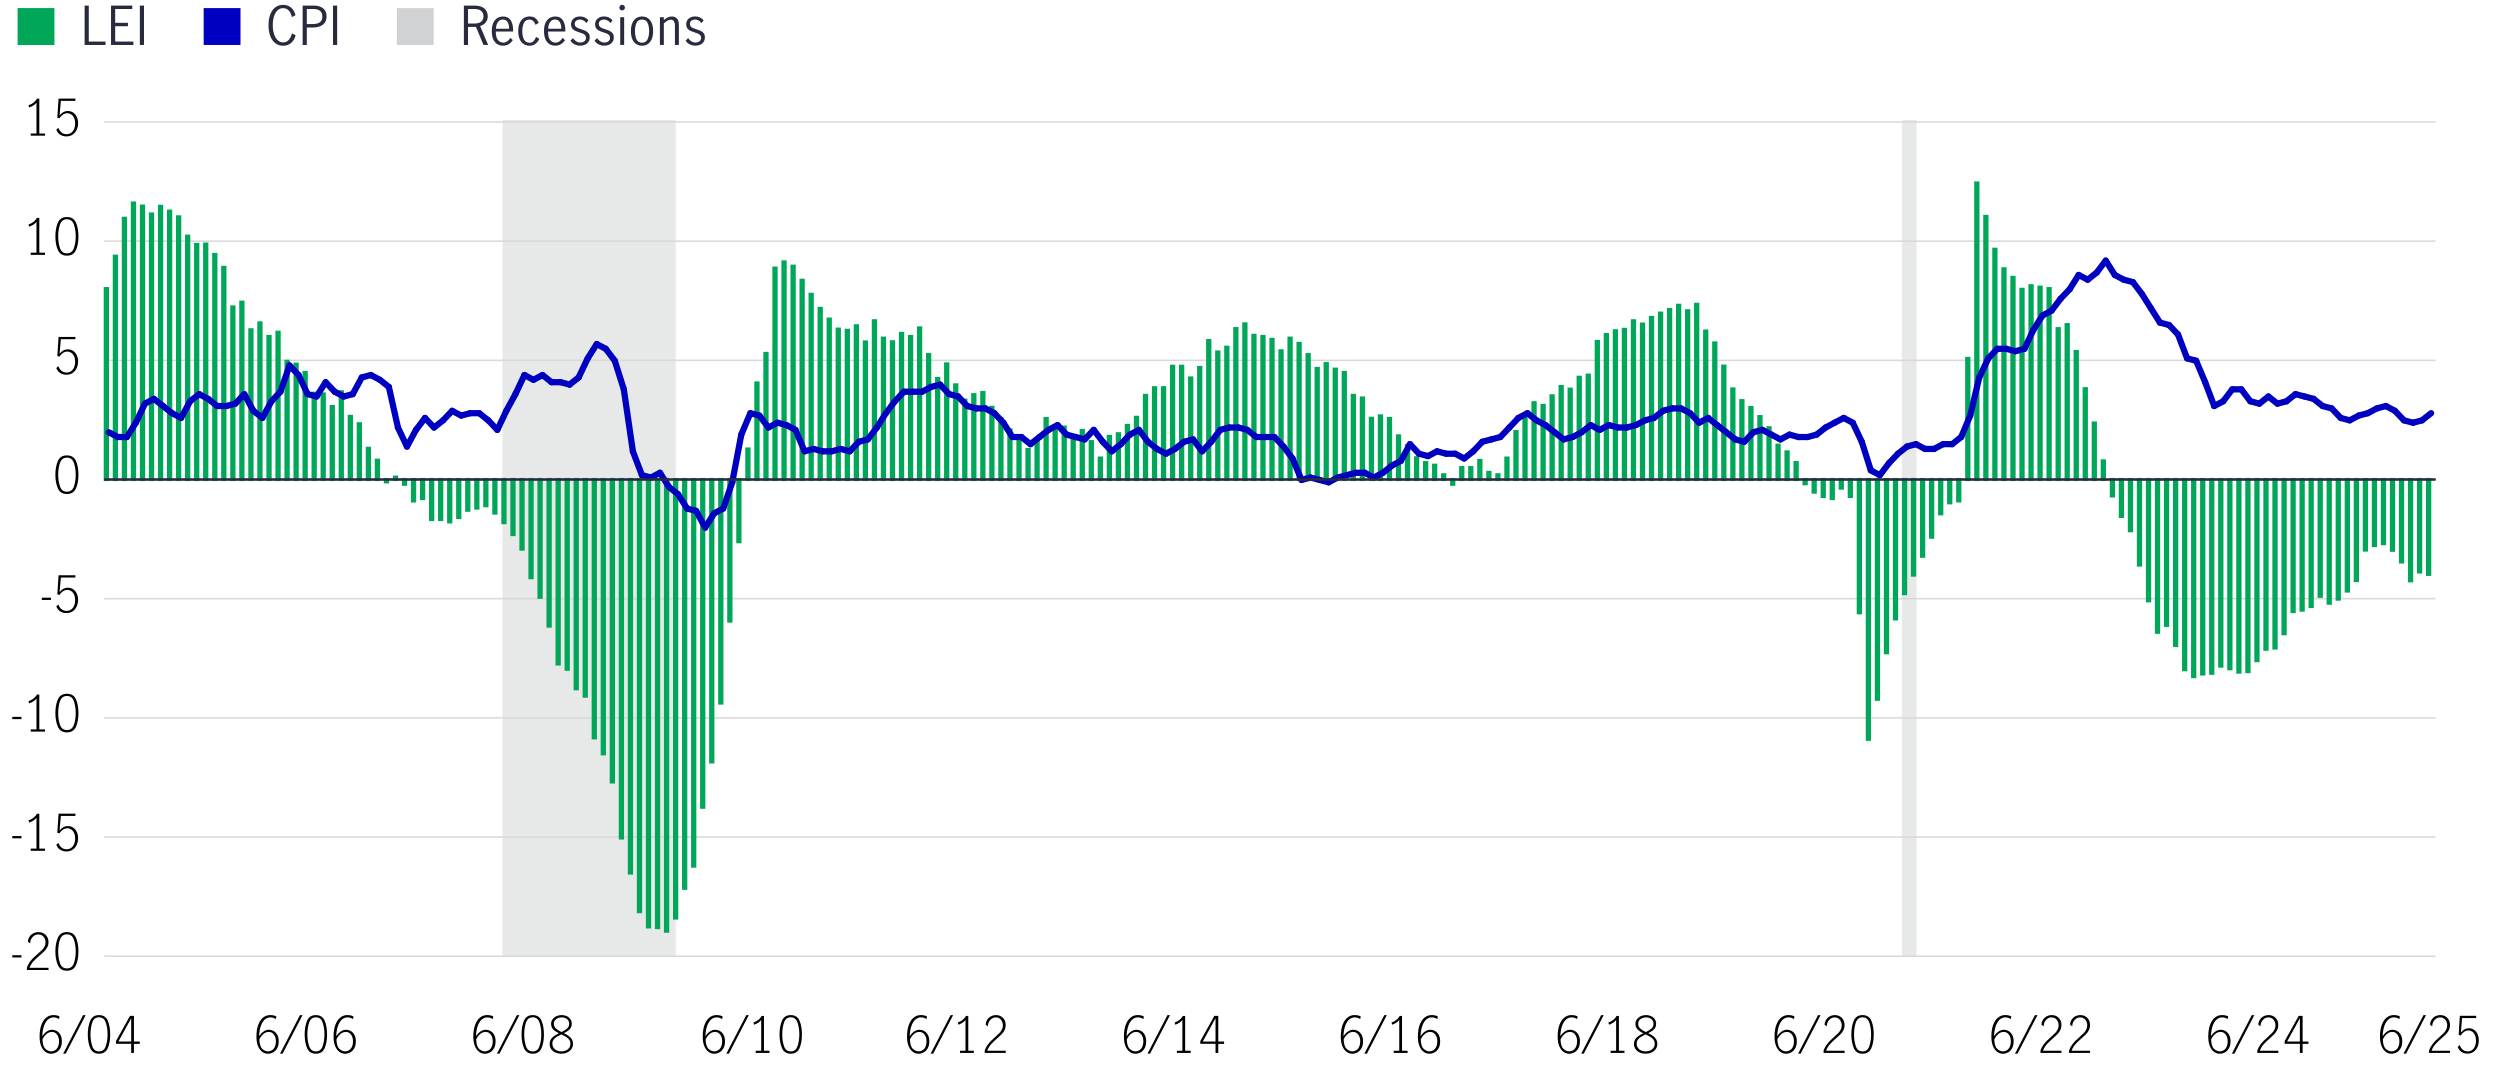 <?xml version="1.0" encoding="UTF-8"?>
<svg id="Outlined" xmlns="http://www.w3.org/2000/svg" viewBox="0 0 800 345.69">
  <defs>
    <style>
      .cls-1, .cls-2 {
        fill: #00a758;
      }

      .cls-2 {
        stroke: #00a758;
      }

      .cls-2, .cls-3, .cls-4, .cls-5, .cls-6 {
        stroke-miterlimit: 10;
      }

      .cls-3 {
        stroke: #d9d9d9;
      }

      .cls-3, .cls-4, .cls-5, .cls-6 {
        fill: none;
      }

      .cls-3, .cls-5 {
        stroke-width: .5px;
      }

      .cls-4 {
        stroke-width: .75px;
      }

      .cls-4, .cls-5 {
        stroke: #282b3e;
      }

      .cls-7 {
        fill: #0000c1;
      }

      .cls-8, .cls-9 {
        fill: #d0d2d3;
      }

      .cls-6 {
        stroke: #0000c1;
        stroke-linecap: round;
        stroke-width: 2px;
      }

      .cls-10 {
        fill: #282b3e;
      }

      .cls-9 {
        opacity: .5;
      }
    </style>
  </defs>
  <rect class="cls-9" x="160.77" y="38.4" width="55.47" height="267.83"/>
  <rect class="cls-9" x="608.58" y="38.4" width="4.72" height="267.83"/>
  <line class="cls-3" x1="33.36" y1="153.44" x2="779.38" y2="153.44"/>
  <g>
    <path d="M3.94,305.67h2.93v.72h-2.93v-.72Z"/>
    <path d="M9.51,307.86c.37-.52.75-.97,1.15-1.34.39-.38.87-.81,1.44-1.3s1.02-.9,1.34-1.22c.32-.33.59-.69.81-1.1.21-.41.32-.85.32-1.33,0-.71-.21-1.32-.63-1.81-.42-.49-.99-.74-1.71-.74-.49,0-.94.14-1.33.41-.4.27-.71.63-.93,1.06-.23.44-.33.9-.32,1.39l-.71-.5c0-.54.15-1.06.45-1.54.3-.48.7-.86,1.22-1.14.52-.28,1.09-.42,1.73-.42s1.18.14,1.66.42.86.66,1.12,1.14c.26.48.4,1.02.4,1.62s-.12,1.14-.37,1.62-.56.92-.94,1.3-.89.83-1.52,1.37c-.85.71-1.53,1.35-2.04,1.92s-.92,1.24-1.22,2.02h6.1v.7h-6.92v-.8c.24-.63.55-1.2.92-1.72Z"/>
    <path d="M18.51,308.8c-.53-1.21-.79-2.66-.79-4.34s.26-3.15.79-4.37,1.49-1.82,2.9-1.82,2.39.61,2.91,1.82c.52,1.21.78,2.67.78,4.38s-.26,3.15-.78,4.35c-.52,1.21-1.49,1.81-2.91,1.81s-2.37-.61-2.9-1.82ZM23.64,308.23c.4-1.11.59-2.37.59-3.78s-.2-2.69-.59-3.8c-.4-1.12-1.14-1.67-2.22-1.67s-1.83.56-2.22,1.67c-.39,1.11-.58,2.38-.58,3.8s.2,2.67.58,3.78c.39,1.11,1.13,1.66,2.22,1.66s1.83-.55,2.22-1.66Z"/>
  </g>
  <g>
    <path d="M3.94,267.54h2.93v.72h-2.93v-.72Z"/>
    <path d="M11.67,271.54v-9.84c-.52.65-1.29,1.16-2.32,1.52l-.23-.7c.6-.2,1.15-.49,1.62-.86s.84-.79,1.08-1.26h.76v11.15h1.83v.7h-4.57v-.7h1.83Z"/>
    <path d="M19.25,271.93c-.56-.38-.97-.92-1.24-1.61l.68-.59c.21.63.54,1.12,1,1.49.46.36.99.54,1.6.54s1.15-.17,1.56-.5c.41-.33.71-.76.91-1.28s.29-1.08.29-1.66c0-.69-.12-1.29-.35-1.78-.23-.49-.54-.86-.92-1.11-.38-.25-.79-.38-1.24-.38-.5,0-.98.15-1.42.46s-.81.69-1.1,1.15l-.68-.16.4-6.13h5.39v.72h-4.65l-.41,4.66c.37-.47.78-.82,1.21-1.06.43-.23.89-.35,1.36-.35.71,0,1.32.18,1.83.54.5.36.88.84,1.14,1.43s.38,1.23.38,1.91c0,.76-.15,1.46-.44,2.11s-.72,1.17-1.29,1.56c-.57.39-1.24.58-2.02.58s-1.43-.19-1.99-.57Z"/>
  </g>
  <g>
    <path d="M3.94,229.4h2.93v.72h-2.93v-.72Z"/>
    <path d="M11.67,233.4v-9.84c-.52.65-1.29,1.16-2.32,1.52l-.23-.7c.6-.2,1.15-.49,1.62-.86s.84-.79,1.08-1.26h.76v11.15h1.83v.7h-4.57v-.7h1.83Z"/>
    <path d="M18.51,232.53c-.53-1.21-.79-2.66-.79-4.34s.26-3.15.79-4.37,1.49-1.82,2.9-1.82,2.39.61,2.91,1.82c.52,1.21.78,2.67.78,4.38s-.26,3.15-.78,4.35c-.52,1.21-1.49,1.81-2.91,1.81s-2.37-.61-2.9-1.82ZM23.64,231.96c.4-1.11.59-2.37.59-3.78s-.2-2.69-.59-3.8c-.4-1.12-1.14-1.67-2.22-1.67s-1.83.56-2.22,1.67c-.39,1.11-.58,2.38-.58,3.8s.2,2.67.58,3.78c.39,1.11,1.13,1.66,2.22,1.66s1.83-.55,2.22-1.66Z"/>
  </g>
  <g>
    <path d="M13.37,191.26h2.93v.72h-2.93v-.72Z"/>
    <path d="M19.25,195.65c-.56-.38-.97-.92-1.24-1.61l.68-.59c.21.63.54,1.12,1,1.49.46.36.99.54,1.6.54s1.15-.17,1.56-.5c.41-.33.71-.76.91-1.28s.29-1.08.29-1.66c0-.69-.12-1.29-.35-1.78-.23-.49-.54-.86-.92-1.11-.38-.25-.79-.38-1.24-.38-.5,0-.98.15-1.42.46s-.81.69-1.1,1.15l-.68-.16.4-6.13h5.39v.72h-4.65l-.41,4.66c.37-.47.78-.82,1.21-1.06.43-.23.89-.35,1.36-.35.71,0,1.32.18,1.83.54.5.36.88.84,1.14,1.43s.38,1.23.38,1.91c0,.76-.15,1.46-.44,2.11s-.72,1.17-1.29,1.56c-.57.39-1.24.58-2.02.58s-1.43-.19-1.99-.57Z"/>
  </g>
  <path d="M18.51,156.25c-.53-1.21-.79-2.66-.79-4.34s.26-3.15.79-4.37,1.49-1.82,2.9-1.82,2.39.61,2.91,1.82c.52,1.21.78,2.67.78,4.38s-.26,3.15-.78,4.35c-.52,1.21-1.49,1.81-2.91,1.81s-2.37-.61-2.9-1.82ZM23.64,155.69c.4-1.11.59-2.37.59-3.78s-.2-2.69-.59-3.8c-.4-1.12-1.14-1.67-2.22-1.67s-1.83.56-2.22,1.67c-.39,1.11-.58,2.38-.58,3.8s.2,2.67.58,3.78c.39,1.11,1.13,1.66,2.22,1.66s1.83-.55,2.22-1.66Z"/>
  <path d="M19.25,119.38c-.56-.38-.97-.92-1.24-1.61l.68-.59c.21.63.54,1.12,1,1.49.46.36.99.54,1.6.54s1.15-.17,1.56-.5c.41-.33.71-.76.91-1.28s.29-1.08.29-1.66c0-.69-.12-1.29-.35-1.78-.23-.49-.54-.86-.92-1.11-.38-.25-.79-.38-1.24-.38-.5,0-.98.15-1.42.46s-.81.69-1.1,1.15l-.68-.16.4-6.13h5.39v.72h-4.65l-.41,4.66c.37-.47.78-.82,1.21-1.06.43-.23.89-.35,1.36-.35.71,0,1.32.18,1.83.54.5.36.88.84,1.14,1.43s.38,1.23.38,1.91c0,.76-.15,1.46-.44,2.11s-.72,1.17-1.29,1.56c-.57.39-1.24.58-2.02.58s-1.43-.19-1.99-.57Z"/>
  <g>
    <path d="M11.67,80.85v-9.84c-.52.65-1.29,1.16-2.32,1.52l-.23-.7c.6-.2,1.15-.49,1.62-.86s.84-.79,1.08-1.26h.76v11.15h1.83v.7h-4.57v-.7h1.83Z"/>
    <path d="M18.51,79.98c-.53-1.21-.79-2.66-.79-4.34s.26-3.15.79-4.37,1.49-1.82,2.9-1.82,2.39.61,2.91,1.82c.52,1.21.78,2.67.78,4.38s-.26,3.15-.78,4.35c-.52,1.21-1.49,1.81-2.91,1.81s-2.37-.61-2.9-1.82ZM23.64,79.41c.4-1.11.59-2.37.59-3.78s-.2-2.69-.59-3.8c-.4-1.12-1.14-1.67-2.22-1.67s-1.83.56-2.22,1.67c-.39,1.11-.58,2.38-.58,3.8s.2,2.67.58,3.78c.39,1.11,1.13,1.66,2.22,1.66s1.83-.55,2.22-1.66Z"/>
  </g>
  <g>
    <path d="M11.67,42.71v-9.84c-.52.65-1.29,1.16-2.32,1.52l-.23-.7c.6-.2,1.15-.49,1.62-.86s.84-.79,1.08-1.26h.76v11.15h1.83v.7h-4.57v-.7h1.83Z"/>
    <path d="M19.25,43.11c-.56-.38-.97-.92-1.24-1.61l.68-.59c.21.63.54,1.12,1,1.49.46.36.99.54,1.6.54s1.15-.17,1.56-.5c.41-.33.71-.76.91-1.28s.29-1.08.29-1.66c0-.69-.12-1.29-.35-1.78-.23-.49-.54-.86-.92-1.11-.38-.25-.79-.38-1.24-.38-.5,0-.98.15-1.42.46s-.81.69-1.1,1.15l-.68-.16.4-6.13h5.39v.72h-4.65l-.41,4.66c.37-.47.78-.82,1.21-1.06.43-.23.89-.35,1.36-.35.71,0,1.32.18,1.83.54.5.36.88.84,1.14,1.43s.38,1.23.38,1.91c0,.76-.15,1.46-.44,2.11s-.72,1.17-1.29,1.56c-.57.39-1.24.58-2.02.58s-1.43-.19-1.99-.57Z"/>
  </g>
  <line class="cls-3" x1="33.36" y1="305.99" x2="779.38" y2="305.99"/>
  <line class="cls-3" x1="33.36" y1="267.85" x2="779.38" y2="267.85"/>
  <line class="cls-3" x1="33.36" y1="229.72" x2="779.38" y2="229.72"/>
  <line class="cls-3" x1="33.36" y1="191.58" x2="779.38" y2="191.58"/>
  <line class="cls-3" x1="33.36" y1="153.44" x2="779.38" y2="153.44"/>
  <line class="cls-3" x1="33.36" y1="115.31" x2="779.38" y2="115.31"/>
  <line class="cls-3" x1="33.36" y1="77.17" x2="779.38" y2="77.17"/>
  <line class="cls-3" x1="33.36" y1="39.03" x2="779.38" y2="39.03"/>
  <rect class="cls-2" x="33.69" y="92.35" width=".69" height="61.1"/>
  <rect class="cls-2" x="36.58" y="81.98" width=".69" height="71.47"/>
  <rect class="cls-2" x="39.47" y="69.85" width=".69" height="83.6"/>
  <rect class="cls-2" x="42.36" y="64.97" width=".69" height="88.48"/>
  <rect class="cls-2" x="45.25" y="65.96" width=".69" height="87.49"/>
  <rect class="cls-2" x="48.14" y="68.47" width=".69" height="84.97"/>
  <rect class="cls-2" x="51.04" y="66.03" width=".69" height="87.41"/>
  <rect class="cls-2" x="53.93" y="67.56" width=".69" height="85.88"/>
  <rect class="cls-2" x="56.82" y="69.39" width=".69" height="84.05"/>
  <rect class="cls-2" x="59.71" y="75.57" width=".69" height="77.88"/>
  <rect class="cls-2" x="62.6" y="78.24" width=".69" height="75.21"/>
  <rect class="cls-2" x="65.49" y="78.09" width=".69" height="75.36"/>
  <rect class="cls-2" x="68.39" y="81.44" width=".69" height="72"/>
  <rect class="cls-2" x="71.28" y="85.56" width=".69" height="67.88"/>
  <rect class="cls-2" x="74.17" y="98.22" width=".69" height="55.22"/>
  <rect class="cls-2" x="77.06" y="96.7" width=".69" height="56.75"/>
  <rect class="cls-2" x="79.95" y="105.54" width=".69" height="47.9"/>
  <rect class="cls-2" x="82.84" y="103.33" width=".69" height="50.11"/>
  <rect class="cls-2" x="85.74" y="107.68" width=".69" height="45.76"/>
  <rect class="cls-2" x="88.63" y="106.31" width=".69" height="47.14"/>
  <rect class="cls-2" x="91.52" y="115.61" width=".69" height="37.83"/>
  <rect class="cls-2" x="94.41" y="116.53" width=".69" height="36.92"/>
  <rect class="cls-2" x="97.3" y="119.2" width=".69" height="34.25"/>
  <rect class="cls-2" x="100.19" y="125.83" width=".69" height="27.61"/>
  <rect class="cls-2" x="103.08" y="126.06" width=".69" height="27.38"/>
  <rect class="cls-2" x="105.98" y="130.1" width=".69" height="23.34"/>
  <rect class="cls-2" x="108.87" y="125.37" width=".69" height="28.07"/>
  <rect class="cls-2" x="111.76" y="133.23" width=".69" height="20.21"/>
  <rect class="cls-2" x="114.65" y="135.6" width=".69" height="17.85"/>
  <rect class="cls-2" x="117.54" y="143.45" width=".69" height="9.99"/>
  <rect class="cls-2" x="120.43" y="147.27" width=".69" height="6.18"/>
  <rect class="cls-2" x="123.33" y="153.44" width=".69" height=".76"/>
  <rect class="cls-2" x="126.22" y="152.68" width=".69" height=".76"/>
  <rect class="cls-2" x="129.11" y="153.44" width=".69" height="1.53"/>
  <rect class="cls-2" x="132" y="153.44" width=".69" height="6.86"/>
  <rect class="cls-2" x="134.89" y="153.44" width=".69" height="6.1"/>
  <rect class="cls-2" x="137.78" y="153.44" width=".69" height="12.81"/>
  <rect class="cls-2" x="140.67" y="153.44" width=".69" height="12.81"/>
  <rect class="cls-2" x="143.57" y="153.44" width=".69" height="13.58"/>
  <rect class="cls-2" x="146.46" y="153.44" width=".69" height="12.13"/>
  <rect class="cls-2" x="149.35" y="153.44" width=".69" height="9.84"/>
  <rect class="cls-2" x="152.24" y="153.44" width=".69" height="9.15"/>
  <rect class="cls-2" x="155.13" y="153.44" width=".69" height="8.39"/>
  <rect class="cls-2" x="158.02" y="153.44" width=".69" height="10.75"/>
  <rect class="cls-2" x="160.92" y="153.44" width=".69" height="13.81"/>
  <rect class="cls-2" x="163.81" y="153.44" width=".69" height="17.62"/>
  <rect class="cls-2" x="166.7" y="153.44" width=".69" height="22.27"/>
  <rect class="cls-2" x="169.59" y="153.44" width=".69" height="31.42"/>
  <rect class="cls-2" x="172.48" y="153.44" width=".69" height="37.68"/>
  <rect class="cls-2" x="175.37" y="153.44" width=".69" height="46.91"/>
  <rect class="cls-2" x="178.27" y="153.44" width=".69" height="59.04"/>
  <rect class="cls-2" x="181.16" y="153.44" width=".69" height="60.71"/>
  <rect class="cls-2" x="184.05" y="153.44" width=".69" height="66.97"/>
  <rect class="cls-2" x="186.94" y="153.44" width=".69" height="69.33"/>
  <rect class="cls-2" x="189.83" y="153.44" width=".69" height="82.68"/>
  <rect class="cls-2" x="192.72" y="153.44" width=".69" height="87.79"/>
  <rect class="cls-2" x="195.61" y="153.44" width=".69" height="96.79"/>
  <rect class="cls-2" x="198.51" y="153.44" width=".69" height="114.72"/>
  <rect class="cls-2" x="201.4" y="153.44" width=".69" height="125.93"/>
  <rect class="cls-2" x="204.29" y="153.44" width=".69" height="138.28"/>
  <rect class="cls-2" x="207.18" y="153.44" width=".69" height="143.17"/>
  <rect class="cls-2" x="210.07" y="153.44" width=".69" height="143.39"/>
  <rect class="cls-2" x="212.96" y="153.44" width=".69" height="144.54"/>
  <rect class="cls-2" x="215.86" y="153.44" width=".69" height="140.34"/>
  <rect class="cls-2" x="218.75" y="153.44" width=".69" height="130.81"/>
  <rect class="cls-2" x="221.64" y="153.44" width=".69" height="123.72"/>
  <rect class="cls-2" x="224.53" y="153.44" width=".69" height="104.88"/>
  <rect class="cls-2" x="227.42" y="153.44" width=".69" height="90.38"/>
  <rect class="cls-2" x="230.31" y="153.44" width=".69" height="71.54"/>
  <rect class="cls-2" x="233.21" y="153.44" width=".69" height="45.31"/>
  <rect class="cls-2" x="236.1" y="153.44" width=".69" height="19.91"/>
  <rect class="cls-2" x="238.99" y="143.68" width=".69" height="9.76"/>
  <rect class="cls-2" x="241.88" y="122.55" width=".69" height="30.89"/>
  <rect class="cls-2" x="244.77" y="113.09" width=".69" height="40.35"/>
  <rect class="cls-2" x="247.66" y="85.79" width=".69" height="67.65"/>
  <rect class="cls-2" x="250.55" y="83.81" width=".69" height="69.64"/>
  <rect class="cls-2" x="253.45" y="85.18" width=".69" height="68.26"/>
  <rect class="cls-2" x="256.34" y="89.68" width=".69" height="63.76"/>
  <rect class="cls-2" x="259.23" y="94.18" width=".69" height="59.26"/>
  <rect class="cls-2" x="262.12" y="98.68" width=".69" height="54.76"/>
  <rect class="cls-2" x="265.01" y="102.11" width=".69" height="51.33"/>
  <rect class="cls-2" x="267.9" y="105.31" width=".69" height="48.13"/>
  <rect class="cls-2" x="270.8" y="105.7" width=".69" height="47.75"/>
  <rect class="cls-2" x="273.69" y="104.25" width=".69" height="49.2"/>
  <rect class="cls-2" x="276.58" y="109.43" width=".69" height="44.01"/>
  <rect class="cls-2" x="279.47" y="102.65" width=".69" height="50.8"/>
  <rect class="cls-2" x="282.36" y="108.21" width=".69" height="45.23"/>
  <rect class="cls-2" x="285.25" y="109.36" width=".69" height="44.09"/>
  <rect class="cls-2" x="288.15" y="106.69" width=".69" height="46.76"/>
  <rect class="cls-2" x="291.04" y="107.68" width=".69" height="45.76"/>
  <rect class="cls-2" x="293.93" y="104.93" width=".69" height="48.51"/>
  <rect class="cls-2" x="296.82" y="113.48" width=".69" height="39.97"/>
  <rect class="cls-2" x="299.71" y="121.1" width=".69" height="32.34"/>
  <rect class="cls-2" x="302.6" y="116.45" width=".69" height="36.99"/>
  <rect class="cls-2" x="305.49" y="123.16" width=".69" height="30.28"/>
  <rect class="cls-2" x="308.39" y="128.04" width=".69" height="25.4"/>
  <rect class="cls-2" x="311.28" y="126.29" width=".69" height="27.15"/>
  <rect class="cls-2" x="314.17" y="125.6" width=".69" height="27.84"/>
  <rect class="cls-2" x="317.06" y="130.33" width=".69" height="23.11"/>
  <rect class="cls-2" x="319.95" y="133.92" width=".69" height="19.53"/>
  <rect class="cls-2" x="322.84" y="137.58" width=".69" height="15.86"/>
  <rect class="cls-2" x="325.74" y="140.25" width=".69" height="13.2"/>
  <rect class="cls-2" x="328.63" y="143.83" width=".69" height="9.61"/>
  <rect class="cls-2" x="331.52" y="141.09" width=".69" height="12.36"/>
  <rect class="cls-2" x="334.41" y="133.92" width=".69" height="19.53"/>
  <rect class="cls-2" x="337.3" y="136.66" width=".69" height="16.78"/>
  <rect class="cls-2" x="340.19" y="136.66" width=".69" height="16.78"/>
  <rect class="cls-2" x="343.08" y="140.32" width=".69" height="13.12"/>
  <rect class="cls-2" x="345.98" y="137.73" width=".69" height="15.71"/>
  <rect class="cls-2" x="348.87" y="141.32" width=".69" height="12.13"/>
  <rect class="cls-2" x="351.76" y="146.58" width=".69" height="6.86"/>
  <rect class="cls-2" x="354.65" y="139.64" width=".69" height="13.81"/>
  <rect class="cls-2" x="357.54" y="138.8" width=".69" height="14.64"/>
  <rect class="cls-2" x="360.43" y="136.13" width=".69" height="17.31"/>
  <rect class="cls-2" x="363.33" y="133.54" width=".69" height="19.91"/>
  <rect class="cls-2" x="366.22" y="126.52" width=".69" height="26.92"/>
  <rect class="cls-2" x="369.11" y="124.08" width=".69" height="29.37"/>
  <rect class="cls-2" x="372" y="124.08" width=".69" height="29.37"/>
  <rect class="cls-2" x="374.89" y="117.21" width=".69" height="36.23"/>
  <rect class="cls-2" x="377.78" y="117.21" width=".69" height="36.23"/>
  <rect class="cls-2" x="380.68" y="120.95" width=".69" height="32.49"/>
  <rect class="cls-2" x="383.57" y="117.59" width=".69" height="35.85"/>
  <rect class="cls-2" x="386.46" y="108.98" width=".69" height="44.47"/>
  <rect class="cls-2" x="389.35" y="112.64" width=".69" height="40.81"/>
  <rect class="cls-2" x="392.24" y="111.11" width=".69" height="42.33"/>
  <rect class="cls-2" x="395.13" y="105.16" width=".69" height="48.28"/>
  <rect class="cls-2" x="398.02" y="103.64" width=".69" height="49.81"/>
  <rect class="cls-2" x="400.92" y="107.3" width=".69" height="46.15"/>
  <rect class="cls-2" x="403.81" y="107.68" width=".69" height="45.76"/>
  <rect class="cls-2" x="406.7" y="108.59" width=".69" height="44.85"/>
  <rect class="cls-2" x="409.59" y="112.26" width=".69" height="41.19"/>
  <rect class="cls-2" x="412.48" y="108.21" width=".69" height="45.23"/>
  <rect class="cls-2" x="415.37" y="109.89" width=".69" height="43.55"/>
  <rect class="cls-2" x="418.27" y="113.48" width=".69" height="39.97"/>
  <rect class="cls-2" x="421.16" y="117.9" width=".69" height="35.54"/>
  <rect class="cls-2" x="424.05" y="116.37" width=".69" height="37.07"/>
  <rect class="cls-2" x="426.94" y="118.13" width=".69" height="35.31"/>
  <rect class="cls-2" x="429.83" y="119.2" width=".69" height="34.25"/>
  <rect class="cls-2" x="432.72" y="126.52" width=".69" height="26.92"/>
  <rect class="cls-2" x="435.62" y="127.36" width=".69" height="26.09"/>
  <rect class="cls-2" x="438.51" y="133.84" width=".69" height="19.6"/>
  <rect class="cls-2" x="441.4" y="133.08" width=".69" height="20.37"/>
  <rect class="cls-2" x="444.29" y="133.92" width=".69" height="19.53"/>
  <rect class="cls-2" x="447.18" y="139.49" width=".69" height="13.96"/>
  <rect class="cls-2" x="450.07" y="142.54" width=".69" height="10.91"/>
  <rect class="cls-2" x="452.96" y="146.5" width=".69" height="6.94"/>
  <rect class="cls-2" x="455.86" y="148.03" width=".69" height="5.42"/>
  <rect class="cls-2" x="458.75" y="148.87" width=".69" height="4.58"/>
  <rect class="cls-2" x="461.64" y="151.92" width=".69" height="1.53"/>
  <rect class="cls-2" x="464.53" y="153.44" width=".69" height="1.53"/>
  <rect class="cls-2" x="467.42" y="149.63" width=".69" height="3.81"/>
  <rect class="cls-2" x="470.31" y="149.63" width=".69" height="3.81"/>
  <rect class="cls-2" x="473.21" y="147.34" width=".69" height="6.1"/>
  <rect class="cls-2" x="476.1" y="151.16" width=".69" height="2.29"/>
  <rect class="cls-2" x="478.99" y="151.92" width=".69" height="1.53"/>
  <rect class="cls-2" x="481.88" y="146.58" width=".69" height="6.86"/>
  <rect class="cls-2" x="484.77" y="138.11" width=".69" height="15.33"/>
  <rect class="cls-2" x="487.66" y="132.7" width=".69" height="20.75"/>
  <rect class="cls-2" x="490.55" y="128.88" width=".69" height="24.56"/>
  <rect class="cls-2" x="493.45" y="129.72" width=".69" height="23.72"/>
  <rect class="cls-2" x="496.34" y="126.67" width=".69" height="26.77"/>
  <rect class="cls-2" x="499.23" y="123.7" width=".69" height="29.75"/>
  <rect class="cls-2" x="502.12" y="124.54" width=".69" height="28.91"/>
  <rect class="cls-2" x="505.01" y="120.72" width=".69" height="32.72"/>
  <rect class="cls-2" x="507.9" y="120.04" width=".69" height="33.41"/>
  <rect class="cls-2" x="510.8" y="109.28" width=".69" height="44.16"/>
  <rect class="cls-2" x="513.69" y="107.07" width=".69" height="46.37"/>
  <rect class="cls-2" x="516.58" y="105.85" width=".69" height="47.59"/>
  <rect class="cls-2" x="519.47" y="105.39" width=".69" height="48.05"/>
  <rect class="cls-2" x="522.36" y="102.65" width=".69" height="50.8"/>
  <rect class="cls-2" x="525.25" y="103.71" width=".69" height="49.73"/>
  <rect class="cls-2" x="528.15" y="101.58" width=".69" height="51.87"/>
  <rect class="cls-2" x="531.04" y="100.2" width=".69" height="53.24"/>
  <rect class="cls-2" x="533.93" y="99.06" width=".69" height="54.38"/>
  <rect class="cls-2" x="536.82" y="97.69" width=".69" height="55.76"/>
  <rect class="cls-2" x="539.71" y="99.44" width=".69" height="54"/>
  <rect class="cls-2" x="542.6" y="97.38" width=".69" height="56.06"/>
  <rect class="cls-2" x="545.49" y="105.93" width=".69" height="47.52"/>
  <rect class="cls-2" x="548.39" y="109.74" width=".69" height="43.7"/>
  <rect class="cls-2" x="551.28" y="117.14" width=".69" height="36.31"/>
  <rect class="cls-2" x="554.17" y="124.46" width=".69" height="28.98"/>
  <rect class="cls-2" x="557.06" y="128.2" width=".69" height="25.25"/>
  <rect class="cls-2" x="559.95" y="130.41" width=".69" height="23.03"/>
  <rect class="cls-2" x="562.84" y="133.31" width=".69" height="20.14"/>
  <rect class="cls-2" x="565.74" y="136.89" width=".69" height="16.55"/>
  <rect class="cls-2" x="568.63" y="142.46" width=".69" height="10.98"/>
  <rect class="cls-2" x="571.52" y="144.6" width=".69" height="8.85"/>
  <rect class="cls-2" x="574.41" y="148.03" width=".69" height="5.42"/>
  <rect class="cls-2" x="577.3" y="153.44" width=".69" height="1.37"/>
  <rect class="cls-2" x="580.19" y="153.44" width=".69" height="4.04"/>
  <rect class="cls-2" x="583.09" y="153.44" width=".69" height="5.42"/>
  <rect class="cls-2" x="585.98" y="153.44" width=".69" height="6.1"/>
  <rect class="cls-2" x="588.87" y="153.44" width=".69" height="2.75"/>
  <rect class="cls-2" x="591.76" y="153.44" width=".69" height="5.42"/>
  <rect class="cls-2" x="594.65" y="153.44" width=".69" height="42.64"/>
  <rect class="cls-2" x="597.54" y="153.44" width=".69" height="83.14"/>
  <rect class="cls-2" x="600.43" y="153.44" width=".69" height="70.32"/>
  <rect class="cls-2" x="603.33" y="153.44" width=".69" height="55.45"/>
  <rect class="cls-2" x="606.22" y="153.44" width=".69" height="44.62"/>
  <rect class="cls-2" x="609.11" y="153.44" width=".69" height="36.53"/>
  <rect class="cls-2" x="612" y="153.44" width=".69" height="30.59"/>
  <rect class="cls-2" x="614.89" y="153.44" width=".69" height="24.56"/>
  <rect class="cls-2" x="617.78" y="153.44" width=".69" height="18.46"/>
  <rect class="cls-2" x="620.68" y="153.44" width=".69" height="10.98"/>
  <rect class="cls-2" x="623.57" y="153.44" width=".69" height="7.47"/>
  <rect class="cls-2" x="626.46" y="153.44" width=".69" height="6.86"/>
  <rect class="cls-2" x="629.35" y="114.7" width=".69" height="38.75"/>
  <rect class="cls-2" x="632.24" y="58.56" width=".69" height="94.88"/>
  <rect class="cls-2" x="635.13" y="69.24" width=".69" height="84.21"/>
  <rect class="cls-2" x="638.02" y="79.76" width=".69" height="73.68"/>
  <rect class="cls-2" x="640.92" y="86.02" width=".69" height="67.43"/>
  <rect class="cls-2" x="643.81" y="88.76" width=".69" height="64.68"/>
  <rect class="cls-2" x="646.7" y="92.58" width=".69" height="60.87"/>
  <rect class="cls-2" x="649.59" y="91.43" width=".69" height="62.01"/>
  <rect class="cls-2" x="652.48" y="91.89" width=".69" height="61.55"/>
  <rect class="cls-2" x="655.37" y="92.35" width=".69" height="61.1"/>
  <rect class="cls-2" x="658.27" y="105.16" width=".69" height="48.28"/>
  <rect class="cls-2" x="661.16" y="103.87" width=".69" height="49.58"/>
  <rect class="cls-2" x="664.05" y="112.48" width=".69" height="40.96"/>
  <rect class="cls-2" x="666.94" y="124.38" width=".69" height="29.06"/>
  <rect class="cls-2" x="669.83" y="135.37" width=".69" height="18.08"/>
  <rect class="cls-2" x="672.72" y="147.49" width=".69" height="5.95"/>
  <rect class="cls-2" x="675.62" y="153.44" width=".69" height="5.26"/>
  <rect class="cls-2" x="678.51" y="153.44" width=".69" height="11.82"/>
  <rect class="cls-2" x="681.4" y="153.44" width=".69" height="16.4"/>
  <rect class="cls-2" x="684.29" y="153.44" width=".69" height="27.38"/>
  <rect class="cls-2" x="687.18" y="153.44" width=".69" height="38.82"/>
  <rect class="cls-2" x="690.07" y="153.44" width=".69" height="48.89"/>
  <rect class="cls-2" x="692.96" y="153.44" width=".69" height="46.68"/>
  <rect class="cls-2" x="695.86" y="153.44" width=".69" height="53.09"/>
  <rect class="cls-2" x="698.75" y="153.44" width=".69" height="60.87"/>
  <rect class="cls-2" x="701.64" y="153.44" width=".69" height="63.08"/>
  <rect class="cls-2" x="704.53" y="153.44" width=".69" height="62.24"/>
  <rect class="cls-2" x="707.42" y="153.44" width=".69" height="62.01"/>
  <rect class="cls-2" x="710.31" y="153.44" width=".69" height="59.72"/>
  <rect class="cls-2" x="713.21" y="153.44" width=".69" height="60.56"/>
  <rect class="cls-2" x="716.1" y="153.44" width=".69" height="61.63"/>
  <rect class="cls-2" x="718.99" y="153.44" width=".69" height="61.48"/>
  <rect class="cls-2" x="721.88" y="153.44" width=".69" height="57.97"/>
  <rect class="cls-2" x="724.77" y="153.44" width=".69" height="54.31"/>
  <rect class="cls-2" x="727.66" y="153.44" width=".69" height="53.93"/>
  <rect class="cls-2" x="730.56" y="153.44" width=".69" height="49.35"/>
  <rect class="cls-2" x="733.45" y="153.44" width=".69" height="42.26"/>
  <rect class="cls-2" x="736.34" y="153.44" width=".69" height="41.8"/>
  <rect class="cls-2" x="739.23" y="153.44" width=".69" height="40.65"/>
  <rect class="cls-2" x="742.12" y="153.44" width=".69" height="37.37"/>
  <rect class="cls-2" x="745.01" y="153.44" width=".69" height="39.59"/>
  <rect class="cls-2" x="747.9" y="153.44" width=".69" height="38.29"/>
  <rect class="cls-2" x="750.8" y="153.44" width=".69" height="35.7"/>
  <rect class="cls-2" x="753.69" y="153.44" width=".69" height="32.34"/>
  <rect class="cls-2" x="756.58" y="153.44" width=".69" height="22.58"/>
  <rect class="cls-2" x="759.47" y="153.44" width=".69" height="21.13"/>
  <rect class="cls-2" x="762.36" y="153.44" width=".69" height="20.52"/>
  <rect class="cls-2" x="765.25" y="153.44" width=".69" height="22.65"/>
  <rect class="cls-2" x="768.15" y="153.44" width=".69" height="26.39"/>
  <rect class="cls-2" x="771.04" y="153.44" width=".69" height="32.42"/>
  <rect class="cls-2" x="773.93" y="153.44" width=".69" height="29.59"/>
  <rect class="cls-2" x="776.82" y="153.44" width=".69" height="30.36"/>
  <g>
    <path d="M763.49,336.61c-.56-.38-1.02-.98-1.37-1.8-.35-.82-.53-1.83-.53-3.05,0-1.5.19-2.78.58-3.82s.92-1.82,1.58-2.34c.67-.52,1.41-.78,2.22-.78.85,0,1.52.15,2,.45l-.16.85c-.23-.18-.51-.32-.82-.42-.32-.1-.64-.14-.98-.14-.52,0-1.04.18-1.55.54-.51.36-.96.98-1.34,1.88-.38.9-.61,2.09-.68,3.57.45-.63.94-1.13,1.47-1.49.53-.36,1.08-.54,1.63-.54s1.06.13,1.54.4c.49.27.88.68,1.18,1.23.3.55.46,1.24.46,2.05,0,.94-.18,1.71-.54,2.31s-.8,1.03-1.32,1.3c-.52.26-1.05.39-1.57.39-.65,0-1.26-.19-1.82-.58ZM766.48,336.12c.38-.22.7-.58.95-1.07s.38-1.14.38-1.93c0-.49-.09-.96-.26-1.4s-.43-.8-.78-1.08c-.34-.28-.76-.42-1.25-.42-.66,0-1.25.23-1.77.7s-.93,1.03-1.24,1.7c.05,1.49.37,2.5.96,3.03.59.53,1.2.79,1.84.79.39,0,.78-.11,1.16-.33Z"/>
    <path d="M775.51,324.84h.82l-6.38,12.34h-.82l6.38-12.34Z"/>
    <path d="M778.2,334.41c.36-.52.73-.97,1.11-1.34s.84-.81,1.4-1.3.99-.9,1.3-1.22c.31-.33.58-.69.78-1.1.21-.41.31-.85.31-1.33,0-.71-.21-1.32-.62-1.81-.41-.49-.96-.74-1.66-.74-.48,0-.91.14-1.3.41-.38.27-.69.63-.9,1.06-.22.44-.32.9-.31,1.39l-.69-.5c0-.54.14-1.06.43-1.54.29-.48.68-.86,1.18-1.14.5-.28,1.06-.42,1.68-.42s1.15.14,1.62.42c.47.28.83.66,1.09,1.14.26.48.38,1.02.38,1.62s-.12,1.14-.36,1.62-.54.92-.91,1.3-.86.83-1.48,1.37c-.82.71-1.48,1.35-1.98,1.92s-.9,1.24-1.18,2.02h5.92v.7h-6.72v-.8c.23-.63.53-1.2.9-1.72Z"/>
    <path d="M787.66,336.62c-.54-.38-.94-.92-1.2-1.61l.66-.59c.2.63.53,1.12.98,1.49.45.36.96.54,1.55.54s1.11-.17,1.51-.5c.4-.33.69-.76.88-1.28s.28-1.08.28-1.66c0-.69-.11-1.29-.34-1.78-.22-.49-.52-.86-.89-1.11-.37-.25-.77-.38-1.21-.38-.49,0-.95.15-1.38.46-.43.31-.78.69-1.07,1.15l-.66-.16.38-6.13h5.23v.72h-4.51l-.4,4.66c.36-.47.75-.82,1.18-1.06.42-.23.86-.35,1.32-.35.69,0,1.29.18,1.78.54.49.36.86.84,1.1,1.43s.37,1.23.37,1.91c0,.76-.14,1.46-.42,2.11-.28.65-.7,1.17-1.25,1.56-.55.39-1.2.58-1.96.58s-1.39-.19-1.94-.57Z"/>
  </g>
  <g>
    <path d="M708.54,336.61c-.56-.38-1.02-.98-1.37-1.8-.35-.82-.53-1.83-.53-3.05,0-1.5.19-2.78.58-3.82s.92-1.82,1.58-2.34c.67-.52,1.41-.78,2.22-.78.85,0,1.52.15,2,.45l-.16.85c-.23-.18-.51-.32-.82-.42-.32-.1-.64-.14-.98-.14-.52,0-1.04.18-1.55.54-.51.36-.96.98-1.34,1.88-.38.9-.61,2.09-.68,3.57.45-.63.94-1.13,1.47-1.49.53-.36,1.08-.54,1.63-.54s1.06.13,1.54.4c.49.27.88.68,1.18,1.23.3.55.46,1.24.46,2.05,0,.94-.18,1.71-.54,2.31s-.8,1.03-1.32,1.3c-.52.26-1.05.39-1.57.39-.65,0-1.26-.19-1.82-.58ZM711.53,336.12c.38-.22.7-.58.95-1.07s.38-1.14.38-1.93c0-.49-.09-.96-.26-1.4s-.43-.8-.78-1.08c-.34-.28-.76-.42-1.25-.42-.66,0-1.25.23-1.77.7s-.93,1.03-1.24,1.7c.05,1.49.37,2.5.96,3.03.59.53,1.2.79,1.84.79.39,0,.78-.11,1.16-.33Z"/>
    <path d="M720.57,324.84h.82l-6.38,12.34h-.82l6.38-12.34Z"/>
    <path d="M723.25,334.41c.36-.52.73-.97,1.11-1.34s.84-.81,1.4-1.3.99-.9,1.3-1.22c.31-.33.58-.69.78-1.1.21-.41.31-.85.31-1.33,0-.71-.21-1.32-.62-1.81-.41-.49-.96-.74-1.66-.74-.48,0-.91.14-1.3.41-.38.27-.69.63-.9,1.06-.22.44-.32.9-.31,1.39l-.69-.5c0-.54.14-1.06.43-1.54.29-.48.68-.86,1.18-1.14.5-.28,1.06-.42,1.68-.42s1.15.14,1.62.42c.47.28.83.66,1.09,1.14.26.48.38,1.02.38,1.62s-.12,1.14-.36,1.62-.54.92-.91,1.3-.86.83-1.48,1.37c-.82.71-1.48,1.35-1.98,1.92s-.9,1.24-1.18,2.02h5.92v.7h-6.72v-.8c.23-.63.53-1.2.9-1.72Z"/>
    <path d="M735.96,334.02h-4.88v-.86l4.5-8.08h1.26v8.21h1.86v.74h-1.86v2.91h-.88v-2.91ZM735.96,333.28v-7.41h-.02l-4.06,7.41h4.08Z"/>
  </g>
  <g>
    <path d="M639.14,336.61c-.56-.38-1.02-.98-1.37-1.8-.35-.82-.53-1.83-.53-3.05,0-1.5.19-2.78.58-3.82s.92-1.82,1.58-2.34c.67-.52,1.41-.78,2.22-.78.85,0,1.52.15,2,.45l-.16.85c-.23-.18-.51-.32-.82-.42-.32-.1-.64-.14-.98-.14-.52,0-1.04.18-1.55.54-.51.36-.96.98-1.34,1.88-.38.9-.61,2.09-.68,3.57.45-.63.94-1.13,1.47-1.49.53-.36,1.08-.54,1.63-.54s1.06.13,1.54.4c.49.27.88.68,1.18,1.23.3.55.46,1.24.46,2.05,0,.94-.18,1.71-.54,2.31s-.8,1.03-1.32,1.3c-.52.26-1.05.39-1.57.39-.65,0-1.26-.19-1.82-.58ZM642.14,336.12c.38-.22.7-.58.95-1.07s.38-1.14.38-1.93c0-.49-.09-.96-.26-1.4s-.43-.8-.78-1.08c-.34-.28-.76-.42-1.25-.42-.66,0-1.25.23-1.77.7s-.93,1.03-1.24,1.7c.05,1.49.37,2.5.96,3.03.59.53,1.2.79,1.84.79.39,0,.78-.11,1.16-.33Z"/>
    <path d="M651.17,324.84h.82l-6.38,12.34h-.82l6.38-12.34Z"/>
    <path d="M653.86,334.41c.36-.52.73-.97,1.11-1.34s.84-.81,1.4-1.3.99-.9,1.3-1.22c.31-.33.58-.69.78-1.1.21-.41.31-.85.31-1.33,0-.71-.21-1.32-.62-1.81-.41-.49-.96-.74-1.66-.74-.48,0-.91.14-1.3.41-.38.27-.69.63-.9,1.06-.22.44-.32.9-.31,1.39l-.69-.5c0-.54.14-1.06.43-1.54.29-.48.68-.86,1.18-1.14.5-.28,1.06-.42,1.68-.42s1.15.14,1.62.42c.47.28.83.66,1.09,1.14.26.48.38,1.02.38,1.62s-.12,1.14-.36,1.62-.54.92-.91,1.3-.86.83-1.48,1.37c-.82.71-1.48,1.35-1.98,1.92s-.9,1.24-1.18,2.02h5.92v.7h-6.72v-.8c.23-.63.53-1.2.9-1.72Z"/>
    <path d="M663.01,334.41c.36-.52.73-.97,1.11-1.34s.84-.81,1.4-1.3.99-.9,1.3-1.22c.31-.33.58-.69.78-1.1.21-.41.31-.85.31-1.33,0-.71-.21-1.32-.62-1.81-.41-.49-.96-.74-1.66-.74-.48,0-.91.14-1.3.41-.38.27-.69.63-.9,1.06-.22.44-.32.9-.31,1.39l-.69-.5c0-.54.14-1.06.43-1.54.29-.48.68-.86,1.18-1.14.5-.28,1.06-.42,1.68-.42s1.15.14,1.62.42c.47.28.83.66,1.09,1.14.26.48.38,1.02.38,1.62s-.12,1.14-.36,1.62-.54.92-.91,1.3-.86.83-1.48,1.37c-.82.71-1.48,1.35-1.98,1.92s-.9,1.24-1.18,2.02h5.92v.7h-6.72v-.8c.23-.63.53-1.2.9-1.72Z"/>
  </g>
  <g>
    <path d="M569.75,336.61c-.56-.38-1.02-.98-1.37-1.8-.35-.82-.53-1.83-.53-3.05,0-1.5.19-2.78.58-3.82s.92-1.82,1.58-2.34c.67-.52,1.41-.78,2.22-.78.85,0,1.52.15,2,.45l-.16.85c-.23-.18-.51-.32-.82-.42-.32-.1-.64-.14-.98-.14-.52,0-1.04.18-1.55.54-.51.36-.96.98-1.34,1.88-.38.9-.61,2.09-.68,3.57.45-.63.94-1.13,1.47-1.49.53-.36,1.08-.54,1.63-.54s1.06.13,1.54.4c.49.27.88.68,1.18,1.23.3.55.46,1.24.46,2.05,0,.94-.18,1.71-.54,2.31s-.8,1.03-1.32,1.3c-.52.26-1.05.39-1.57.39-.65,0-1.26-.19-1.82-.58ZM572.74,336.12c.38-.22.7-.58.95-1.07s.38-1.14.38-1.93c0-.49-.09-.96-.26-1.4s-.43-.8-.78-1.08c-.34-.28-.76-.42-1.25-.42-.66,0-1.25.23-1.77.7s-.93,1.03-1.24,1.7c.05,1.49.37,2.5.96,3.03.59.53,1.2.79,1.84.79.39,0,.78-.11,1.16-.33Z"/>
    <path d="M581.77,324.84h.82l-6.38,12.34h-.82l6.38-12.34Z"/>
    <path d="M584.46,334.41c.36-.52.73-.97,1.11-1.34s.84-.81,1.4-1.3.99-.9,1.3-1.22c.31-.33.58-.69.78-1.1.21-.41.31-.85.31-1.33,0-.71-.21-1.32-.62-1.81-.41-.49-.96-.74-1.66-.74-.48,0-.91.14-1.3.41-.38.27-.69.63-.9,1.06-.22.44-.32.9-.31,1.39l-.69-.5c0-.54.14-1.06.43-1.54.29-.48.68-.86,1.18-1.14.5-.28,1.06-.42,1.68-.42s1.15.14,1.62.42c.47.28.83.66,1.09,1.14.26.48.38,1.02.38,1.62s-.12,1.14-.36,1.62-.54.92-.91,1.3-.86.83-1.48,1.37c-.82.71-1.48,1.35-1.98,1.92s-.9,1.24-1.18,2.02h5.92v.7h-6.72v-.8c.23-.63.53-1.2.9-1.72Z"/>
    <path d="M593.2,335.36c-.51-1.21-.77-2.66-.77-4.34s.26-3.15.77-4.37,1.45-1.82,2.82-1.82,2.32.61,2.82,1.82c.51,1.21.76,2.67.76,4.38s-.25,3.15-.76,4.35c-.51,1.21-1.45,1.81-2.82,1.81s-2.3-.61-2.82-1.82ZM598.17,334.79c.38-1.11.58-2.37.58-3.78s-.19-2.69-.58-3.8c-.38-1.12-1.1-1.67-2.16-1.67s-1.77.56-2.15,1.67c-.38,1.11-.57,2.38-.57,3.8s.19,2.67.57,3.78,1.1,1.66,2.15,1.66,1.78-.55,2.16-1.66Z"/>
  </g>
  <g>
    <path d="M500.35,336.61c-.56-.38-1.02-.98-1.37-1.8-.35-.82-.53-1.83-.53-3.05,0-1.5.19-2.78.58-3.82s.92-1.82,1.58-2.34c.67-.52,1.41-.78,2.22-.78.85,0,1.52.15,2,.45l-.16.85c-.23-.18-.51-.32-.82-.42-.32-.1-.64-.14-.98-.14-.52,0-1.04.18-1.55.54-.51.36-.96.98-1.34,1.88-.38.9-.61,2.09-.68,3.57.45-.63.94-1.13,1.47-1.49.53-.36,1.08-.54,1.63-.54s1.06.13,1.54.4c.49.27.88.68,1.18,1.23.3.55.46,1.24.46,2.05,0,.94-.18,1.71-.54,2.31s-.8,1.03-1.32,1.3c-.52.26-1.05.39-1.57.39-.65,0-1.26-.19-1.82-.58ZM503.34,336.12c.38-.22.7-.58.95-1.07s.38-1.14.38-1.93c0-.49-.09-.96-.26-1.4s-.43-.8-.78-1.08c-.34-.28-.76-.42-1.25-.42-.66,0-1.25.23-1.77.7s-.93,1.03-1.24,1.7c.05,1.49.37,2.5.96,3.03.59.53,1.2.79,1.84.79.39,0,.78-.11,1.16-.33Z"/>
    <path d="M512.37,324.84h.82l-6.38,12.34h-.82l6.38-12.34Z"/>
    <path d="M517.16,336.23v-9.84c-.5.65-1.25,1.16-2.26,1.52l-.22-.7c.59-.2,1.11-.49,1.58-.86s.81-.79,1.05-1.26h.74v11.15h1.78v.7h-4.43v-.7h1.78Z"/>
    <path d="M528.95,331.49c.41.29.74.64,1,1.06.26.42.39.92.39,1.5,0,.65-.17,1.21-.52,1.69-.35.48-.81.83-1.38,1.08-.57.25-1.19.37-1.85.37s-1.23-.12-1.8-.35-1.03-.59-1.38-1.06c-.35-.47-.53-1.03-.53-1.7,0-.59.13-1.09.4-1.51.27-.42.61-.77,1.02-1.05.41-.28.93-.57,1.54-.86-.79-.39-1.4-.82-1.84-1.27s-.66-1.04-.66-1.77c0-.57.16-1.06.49-1.48.33-.42.75-.75,1.26-.98s1.06-.34,1.62-.34,1.11.11,1.61.33.89.54,1.19.97c.3.43.45.93.45,1.5,0,.71-.22,1.3-.66,1.74-.44.45-1.06.87-1.87,1.26.6.29,1.1.58,1.5.86ZM528.05,336.17c.44-.19.79-.47,1.06-.84.27-.37.4-.83.4-1.36,0-.49-.13-.91-.39-1.26-.26-.35-.58-.65-.97-.88-.38-.24-.9-.51-1.55-.82-.63.3-1.14.57-1.52.8-.38.24-.7.53-.96.88-.26.35-.38.77-.38,1.26,0,.78.28,1.39.83,1.83.55.44,1.24.66,2.06.66.51,0,.99-.09,1.42-.28ZM524.83,329.09c.42.38,1.04.77,1.85,1.17.8-.39,1.41-.78,1.82-1.17.41-.38.62-.89.62-1.5s-.22-1.11-.67-1.48c-.45-.37-1.03-.55-1.74-.55-.41,0-.8.08-1.18.23-.38.15-.7.38-.94.69-.25.3-.37.67-.37,1.11,0,.62.21,1.12.63,1.5Z"/>
  </g>
  <g>
    <path d="M430.95,336.61c-.56-.38-1.02-.98-1.37-1.8-.35-.82-.53-1.83-.53-3.05,0-1.5.19-2.78.58-3.82s.92-1.82,1.58-2.34c.67-.52,1.41-.78,2.22-.78.85,0,1.52.15,2,.45l-.16.85c-.23-.18-.51-.32-.82-.42-.32-.1-.64-.14-.98-.14-.52,0-1.04.18-1.55.54-.51.36-.96.98-1.34,1.88-.38.9-.61,2.09-.68,3.57.45-.63.94-1.13,1.47-1.49.53-.36,1.08-.54,1.63-.54s1.06.13,1.54.4c.49.27.88.68,1.18,1.23.3.55.46,1.24.46,2.05,0,.94-.18,1.71-.54,2.31s-.8,1.03-1.32,1.3c-.52.26-1.05.39-1.57.39-.65,0-1.26-.19-1.82-.58ZM433.94,336.12c.38-.22.7-.58.95-1.07s.38-1.14.38-1.93c0-.49-.09-.96-.26-1.4s-.43-.8-.78-1.08c-.34-.28-.76-.42-1.25-.42-.66,0-1.25.23-1.77.7s-.93,1.03-1.24,1.7c.05,1.49.37,2.5.96,3.03.59.53,1.2.79,1.84.79.39,0,.78-.11,1.16-.33Z"/>
    <path d="M442.97,324.84h.82l-6.38,12.34h-.82l6.38-12.34Z"/>
    <path d="M447.76,336.23v-9.84c-.5.65-1.25,1.16-2.26,1.52l-.22-.7c.59-.2,1.11-.49,1.58-.86s.81-.79,1.05-1.26h.74v11.15h1.78v.7h-4.43v-.7h1.78Z"/>
    <path d="M455.62,336.61c-.56-.38-1.02-.98-1.37-1.8-.35-.82-.53-1.83-.53-3.05,0-1.5.19-2.78.58-3.82s.92-1.82,1.58-2.34c.67-.52,1.41-.78,2.22-.78.85,0,1.52.15,2,.45l-.16.85c-.23-.18-.51-.32-.82-.42-.32-.1-.64-.14-.98-.14-.52,0-1.04.18-1.55.54-.51.36-.96.98-1.34,1.88-.38.9-.61,2.09-.68,3.57.45-.63.94-1.13,1.47-1.49.53-.36,1.08-.54,1.63-.54s1.06.13,1.54.4c.49.27.88.68,1.18,1.23.3.55.46,1.24.46,2.05,0,.94-.18,1.71-.54,2.31s-.8,1.03-1.32,1.3c-.52.26-1.05.39-1.57.39-.65,0-1.26-.19-1.82-.58ZM458.61,336.12c.38-.22.7-.58.95-1.07s.38-1.14.38-1.93c0-.49-.09-.96-.26-1.4s-.43-.8-.78-1.08c-.34-.28-.76-.42-1.25-.42-.66,0-1.25.23-1.77.7s-.93,1.03-1.24,1.7c.05,1.49.37,2.5.96,3.03.59.53,1.2.79,1.84.79.39,0,.78-.11,1.16-.33Z"/>
  </g>
  <g>
    <path d="M361.55,336.61c-.56-.38-1.02-.98-1.37-1.8-.35-.82-.53-1.83-.53-3.05,0-1.5.19-2.78.58-3.82s.92-1.82,1.58-2.34c.67-.52,1.41-.78,2.22-.78.85,0,1.52.15,2,.45l-.16.85c-.23-.18-.51-.32-.82-.42-.32-.1-.64-.14-.98-.14-.52,0-1.04.18-1.55.54-.51.36-.96.98-1.34,1.88-.38.9-.61,2.09-.68,3.57.45-.63.94-1.13,1.47-1.49.53-.36,1.08-.54,1.63-.54s1.06.13,1.54.4c.49.27.88.68,1.18,1.23.3.55.46,1.24.46,2.05,0,.94-.18,1.71-.54,2.31s-.8,1.03-1.32,1.3c-.52.26-1.05.39-1.57.39-.65,0-1.26-.19-1.82-.58ZM364.54,336.12c.38-.22.7-.58.95-1.07s.38-1.14.38-1.93c0-.49-.09-.96-.26-1.4s-.43-.8-.78-1.08c-.34-.28-.76-.42-1.25-.42-.66,0-1.25.23-1.77.7s-.93,1.03-1.24,1.7c.05,1.49.37,2.5.96,3.03.59.53,1.2.79,1.84.79.39,0,.78-.11,1.16-.33Z"/>
    <path d="M373.58,324.84h.82l-6.38,12.34h-.82l6.38-12.34Z"/>
    <path d="M378.36,336.23v-9.84c-.5.65-1.25,1.16-2.26,1.52l-.22-.7c.59-.2,1.11-.49,1.58-.86s.81-.79,1.05-1.26h.74v11.15h1.78v.7h-4.43v-.7h1.78Z"/>
    <path d="M388.97,334.02h-4.88v-.86l4.5-8.08h1.26v8.21h1.86v.74h-1.86v2.91h-.88v-2.91ZM388.97,333.28v-7.41h-.02l-4.06,7.41h4.08Z"/>
  </g>
  <g>
    <path d="M292.15,336.61c-.56-.38-1.02-.98-1.37-1.8-.35-.82-.53-1.83-.53-3.05,0-1.5.19-2.78.58-3.82s.92-1.82,1.58-2.34c.67-.52,1.41-.78,2.22-.78.85,0,1.52.15,2,.45l-.16.85c-.23-.18-.51-.32-.82-.42-.32-.1-.64-.14-.98-.14-.52,0-1.04.18-1.55.54-.51.36-.96.98-1.34,1.88-.38.9-.61,2.09-.68,3.57.45-.63.94-1.13,1.47-1.49.53-.36,1.08-.54,1.63-.54s1.06.13,1.54.4c.49.27.88.68,1.18,1.23.3.55.46,1.24.46,2.05,0,.94-.18,1.71-.54,2.31s-.8,1.03-1.32,1.3c-.52.26-1.05.39-1.57.39-.65,0-1.26-.19-1.82-.58ZM295.15,336.12c.38-.22.7-.58.95-1.07s.38-1.14.38-1.93c0-.49-.09-.96-.26-1.4s-.43-.8-.78-1.08c-.34-.28-.76-.42-1.25-.42-.66,0-1.25.23-1.77.7s-.93,1.03-1.24,1.7c.05,1.49.37,2.5.96,3.03.59.53,1.2.79,1.84.79.39,0,.78-.11,1.16-.33Z"/>
    <path d="M304.18,324.84h.82l-6.38,12.34h-.82l6.38-12.34Z"/>
    <path d="M308.96,336.23v-9.84c-.5.65-1.25,1.16-2.26,1.52l-.22-.7c.59-.2,1.11-.49,1.58-.86s.81-.79,1.05-1.26h.74v11.15h1.78v.7h-4.43v-.7h1.78Z"/>
    <path d="M316.02,334.41c.36-.52.73-.97,1.11-1.34s.84-.81,1.4-1.3.99-.9,1.3-1.22c.31-.33.58-.69.78-1.1.21-.41.31-.85.31-1.33,0-.71-.21-1.32-.62-1.81-.41-.49-.96-.74-1.66-.74-.48,0-.91.14-1.3.41-.38.27-.69.63-.9,1.06-.22.44-.32.9-.31,1.39l-.69-.5c0-.54.14-1.06.43-1.54.29-.48.68-.86,1.18-1.14.5-.28,1.06-.42,1.68-.42s1.15.14,1.62.42c.47.28.83.66,1.09,1.14.26.48.38,1.02.38,1.62s-.12,1.14-.36,1.62-.54.92-.91,1.3-.86.83-1.48,1.37c-.82.71-1.48,1.35-1.98,1.92s-.9,1.24-1.18,2.02h5.92v.7h-6.72v-.8c.23-.63.53-1.2.9-1.72Z"/>
  </g>
  <g>
    <path d="M226.77,336.61c-.56-.38-1.02-.98-1.37-1.8-.35-.82-.53-1.83-.53-3.05,0-1.5.19-2.78.58-3.82s.92-1.82,1.58-2.34c.67-.52,1.41-.78,2.22-.78.85,0,1.52.15,2,.45l-.16.85c-.23-.18-.51-.32-.82-.42-.32-.1-.64-.14-.98-.14-.52,0-1.04.18-1.55.54-.51.36-.96.98-1.34,1.88-.38.9-.61,2.09-.68,3.57.45-.63.94-1.13,1.47-1.49.53-.36,1.08-.54,1.63-.54s1.06.13,1.54.4c.49.27.88.68,1.18,1.23.3.55.46,1.24.46,2.05,0,.94-.18,1.71-.54,2.31s-.8,1.03-1.32,1.3c-.52.26-1.05.39-1.57.39-.65,0-1.26-.19-1.82-.58ZM229.76,336.12c.38-.22.7-.58.95-1.07s.38-1.14.38-1.93c0-.49-.09-.96-.26-1.4s-.43-.8-.78-1.08c-.34-.28-.76-.42-1.25-.42-.66,0-1.25.23-1.77.7s-.93,1.03-1.24,1.7c.05,1.49.37,2.5.96,3.03.59.53,1.2.79,1.84.79.39,0,.78-.11,1.16-.33Z"/>
    <path d="M238.8,324.84h.82l-6.38,12.34h-.82l6.38-12.34Z"/>
    <path d="M243.58,336.23v-9.84c-.5.65-1.25,1.16-2.26,1.52l-.22-.7c.59-.2,1.11-.49,1.58-.86s.81-.79,1.05-1.26h.74v11.15h1.78v.7h-4.43v-.7h1.78Z"/>
    <path d="M250.22,335.36c-.51-1.21-.77-2.66-.77-4.34s.26-3.15.77-4.37,1.45-1.82,2.82-1.82,2.32.61,2.82,1.82c.51,1.21.76,2.67.76,4.38s-.25,3.15-.76,4.35c-.51,1.21-1.45,1.81-2.82,1.81s-2.3-.61-2.82-1.82ZM255.2,334.79c.38-1.11.58-2.37.58-3.78s-.19-2.69-.58-3.8c-.38-1.12-1.1-1.67-2.16-1.67s-1.77.56-2.15,1.67c-.38,1.11-.57,2.38-.57,3.8s.19,2.67.57,3.78,1.1,1.66,2.15,1.66,1.78-.55,2.16-1.66Z"/>
  </g>
  <g>
    <path d="M153.36,336.61c-.56-.38-1.02-.98-1.37-1.8-.35-.82-.53-1.83-.53-3.05,0-1.5.19-2.78.58-3.82s.92-1.82,1.58-2.34c.67-.52,1.41-.78,2.22-.78.85,0,1.52.15,2,.45l-.16.85c-.23-.18-.51-.32-.82-.42-.32-.1-.64-.14-.98-.14-.52,0-1.04.18-1.55.54-.51.36-.96.98-1.34,1.88-.38.9-.61,2.09-.68,3.57.45-.63.94-1.13,1.47-1.49.53-.36,1.08-.54,1.63-.54s1.06.13,1.54.4c.49.27.88.68,1.18,1.23.3.55.46,1.24.46,2.05,0,.94-.18,1.71-.54,2.31s-.8,1.03-1.32,1.3c-.52.26-1.05.39-1.57.39-.65,0-1.26-.19-1.82-.58ZM156.35,336.12c.38-.22.7-.58.95-1.07s.38-1.14.38-1.93c0-.49-.09-.96-.26-1.4s-.43-.8-.78-1.08c-.34-.28-.76-.42-1.25-.42-.66,0-1.25.23-1.77.7s-.93,1.03-1.24,1.7c.05,1.49.37,2.5.96,3.03.59.53,1.2.79,1.84.79.39,0,.78-.11,1.16-.33Z"/>
    <path d="M165.39,324.84h.82l-6.38,12.34h-.82l6.38-12.34Z"/>
    <path d="M167.66,335.36c-.51-1.21-.77-2.66-.77-4.34s.26-3.15.77-4.37,1.45-1.82,2.82-1.82,2.32.61,2.82,1.82c.51,1.21.76,2.67.76,4.38s-.25,3.15-.76,4.35c-.51,1.21-1.45,1.81-2.82,1.81s-2.3-.61-2.82-1.82ZM172.63,334.79c.38-1.11.58-2.37.58-3.78s-.19-2.69-.58-3.8c-.38-1.12-1.1-1.67-2.16-1.67s-1.77.56-2.15,1.67c-.38,1.11-.57,2.38-.57,3.8s.19,2.67.57,3.78,1.1,1.66,2.15,1.66,1.78-.55,2.16-1.66Z"/>
    <path d="M181.96,331.49c.41.29.74.64,1,1.06.26.42.39.92.39,1.5,0,.65-.17,1.21-.52,1.69-.35.48-.81.83-1.38,1.08-.57.25-1.19.37-1.85.37s-1.23-.12-1.8-.35-1.03-.59-1.38-1.06c-.35-.47-.53-1.03-.53-1.7,0-.59.13-1.09.4-1.51.27-.42.61-.77,1.02-1.05.41-.28.93-.57,1.54-.86-.79-.39-1.4-.82-1.84-1.27s-.66-1.04-.66-1.77c0-.57.16-1.06.49-1.48.33-.42.75-.75,1.26-.98s1.06-.34,1.62-.34,1.11.11,1.61.33.89.54,1.19.97c.3.43.45.93.45,1.5,0,.71-.22,1.3-.66,1.74-.44.45-1.06.87-1.87,1.26.6.29,1.1.58,1.5.86ZM181.07,336.17c.44-.19.79-.47,1.06-.84.27-.37.4-.83.4-1.36,0-.49-.13-.91-.39-1.26-.26-.35-.58-.65-.97-.88-.38-.24-.9-.51-1.55-.82-.63.3-1.14.57-1.52.8-.38.24-.7.53-.96.88-.26.35-.38.77-.38,1.26,0,.78.28,1.39.83,1.83.55.44,1.24.66,2.06.66.51,0,.99-.09,1.42-.28ZM177.84,329.09c.42.38,1.04.77,1.85,1.17.8-.39,1.41-.78,1.82-1.17.41-.38.62-.89.62-1.5s-.22-1.11-.67-1.48c-.45-.37-1.03-.55-1.74-.55-.41,0-.8.08-1.18.23-.38.15-.7.38-.94.69-.25.3-.37.67-.37,1.11,0,.62.21,1.12.63,1.5Z"/>
  </g>
  <g>
    <path d="M83.96,336.61c-.56-.38-1.02-.98-1.37-1.8-.35-.82-.53-1.83-.53-3.05,0-1.5.19-2.78.58-3.82s.92-1.82,1.58-2.34c.67-.52,1.41-.78,2.22-.78.85,0,1.52.15,2,.45l-.16.85c-.23-.18-.51-.32-.82-.42-.32-.1-.64-.14-.98-.14-.52,0-1.04.18-1.55.54-.51.36-.96.98-1.34,1.88-.38.9-.61,2.09-.68,3.57.45-.63.94-1.13,1.47-1.49.53-.36,1.08-.54,1.63-.54s1.06.13,1.54.4c.49.27.88.68,1.18,1.23.3.55.46,1.24.46,2.05,0,.94-.18,1.71-.54,2.31s-.8,1.03-1.32,1.3c-.52.26-1.05.39-1.57.39-.65,0-1.26-.19-1.82-.58ZM86.96,336.12c.38-.22.7-.58.95-1.07s.38-1.14.38-1.93c0-.49-.09-.96-.26-1.4s-.43-.8-.78-1.08c-.34-.28-.76-.42-1.25-.42-.66,0-1.25.23-1.77.7s-.93,1.03-1.24,1.7c.05,1.49.37,2.5.96,3.03.59.53,1.2.79,1.84.79.39,0,.78-.11,1.16-.33Z"/>
    <path d="M95.99,324.84h.82l-6.38,12.34h-.82l6.38-12.34Z"/>
    <path d="M98.26,335.36c-.51-1.21-.77-2.66-.77-4.34s.26-3.15.77-4.37,1.45-1.82,2.82-1.82,2.32.61,2.82,1.82c.51,1.21.76,2.67.76,4.38s-.25,3.15-.76,4.35c-.51,1.21-1.45,1.81-2.82,1.81s-2.3-.61-2.82-1.82ZM103.24,334.79c.38-1.11.58-2.37.58-3.78s-.19-2.69-.58-3.8c-.38-1.12-1.1-1.67-2.16-1.67s-1.77.56-2.15,1.67c-.38,1.11-.57,2.38-.57,3.8s.19,2.67.57,3.78,1.1,1.66,2.15,1.66,1.78-.55,2.16-1.66Z"/>
    <path d="M108.64,336.61c-.56-.38-1.02-.98-1.37-1.8-.35-.82-.53-1.83-.53-3.05,0-1.5.19-2.78.58-3.82s.92-1.82,1.58-2.34c.67-.52,1.41-.78,2.22-.78.85,0,1.52.15,2,.45l-.16.85c-.23-.18-.51-.32-.82-.42-.32-.1-.64-.14-.98-.14-.52,0-1.04.18-1.55.54-.51.36-.96.98-1.34,1.88-.38.9-.61,2.09-.68,3.57.45-.63.94-1.13,1.47-1.49.53-.36,1.08-.54,1.63-.54s1.06.13,1.54.4c.49.27.88.68,1.18,1.23.3.55.46,1.24.46,2.05,0,.94-.18,1.71-.54,2.31s-.8,1.03-1.32,1.3c-.52.26-1.05.39-1.57.39-.65,0-1.26-.19-1.82-.58ZM111.63,336.12c.38-.22.7-.58.95-1.07s.38-1.14.38-1.93c0-.49-.09-.96-.26-1.4s-.43-.8-.78-1.08c-.34-.28-.76-.42-1.25-.42-.66,0-1.25.23-1.77.7s-.93,1.03-1.24,1.7c.05,1.49.37,2.5.96,3.03.59.53,1.2.79,1.84.79.39,0,.78-.11,1.16-.33Z"/>
  </g>
  <g>
    <path d="M14.57,336.61c-.56-.38-1.02-.98-1.37-1.8-.35-.82-.53-1.83-.53-3.05,0-1.5.19-2.78.58-3.82s.92-1.82,1.58-2.34c.67-.52,1.41-.78,2.22-.78.85,0,1.52.15,2,.45l-.16.85c-.23-.18-.51-.32-.82-.42-.32-.1-.64-.14-.98-.14-.52,0-1.04.18-1.55.54-.51.36-.96.98-1.34,1.88-.38.9-.61,2.09-.68,3.57.45-.63.94-1.13,1.47-1.49.53-.36,1.08-.54,1.63-.54s1.06.13,1.54.4c.49.27.88.68,1.18,1.23.3.55.46,1.24.46,2.05,0,.94-.18,1.71-.54,2.31s-.8,1.03-1.32,1.3c-.52.26-1.05.39-1.57.39-.65,0-1.26-.19-1.82-.58ZM17.56,336.12c.38-.22.7-.58.95-1.07s.38-1.14.38-1.93c0-.49-.09-.96-.26-1.4s-.43-.8-.78-1.08c-.34-.28-.76-.42-1.25-.42-.66,0-1.25.23-1.77.7s-.93,1.03-1.24,1.7c.05,1.49.37,2.5.96,3.03.59.53,1.2.79,1.84.79.39,0,.78-.11,1.16-.33Z"/>
    <path d="M26.59,324.84h.82l-6.38,12.34h-.82l6.38-12.34Z"/>
    <path d="M28.86,335.36c-.51-1.21-.77-2.66-.77-4.34s.26-3.15.77-4.37,1.45-1.82,2.82-1.82,2.32.61,2.82,1.82c.51,1.21.76,2.67.76,4.38s-.25,3.15-.76,4.35c-.51,1.21-1.45,1.81-2.82,1.81s-2.3-.61-2.82-1.82ZM33.84,334.79c.38-1.11.58-2.37.58-3.78s-.19-2.69-.58-3.8c-.38-1.12-1.1-1.67-2.16-1.67s-1.77.56-2.15,1.67c-.38,1.11-.57,2.38-.57,3.8s.19,2.67.57,3.78,1.1,1.66,2.15,1.66,1.78-.55,2.16-1.66Z"/>
    <path d="M41.98,334.02h-4.88v-.86l4.5-8.08h1.26v8.21h1.86v.74h-1.86v2.91h-.88v-2.91ZM41.98,333.28v-7.41h-.02l-4.06,7.41h4.08Z"/>
  </g>
  <g>
    <line class="cls-6" x1="37.7" y1="139.85" x2="34.8" y2="138.32"/>
    <line class="cls-6" x1="40.59" y1="139.85" x2="37.7" y2="139.85"/>
    <line class="cls-6" x1="43.48" y1="135.27" x2="40.59" y2="139.85"/>
    <line class="cls-6" x1="46.37" y1="129.17" x2="43.48" y2="135.27"/>
    <line class="cls-6" x1="49.26" y1="127.64" x2="46.37" y2="129.17"/>
    <line class="cls-6" x1="52.15" y1="129.93" x2="49.26" y2="127.64"/>
    <line class="cls-6" x1="55.05" y1="132.22" x2="52.15" y2="129.93"/>
    <line class="cls-6" x1="57.94" y1="133.74" x2="55.05" y2="132.22"/>
    <line class="cls-6" x1="60.83" y1="128.41" x2="57.94" y2="133.74"/>
    <line class="cls-6" x1="63.72" y1="126.12" x2="60.83" y2="128.41"/>
    <line class="cls-6" x1="66.61" y1="127.64" x2="63.72" y2="126.12"/>
    <line class="cls-6" x1="69.5" y1="129.93" x2="66.61" y2="127.64"/>
    <line class="cls-6" x1="72.4" y1="129.93" x2="69.5" y2="129.93"/>
    <line class="cls-6" x1="75.29" y1="129.17" x2="72.4" y2="129.93"/>
    <line class="cls-6" x1="78.18" y1="126.12" x2="75.29" y2="129.17"/>
    <line class="cls-6" x1="81.07" y1="131.46" x2="78.18" y2="126.12"/>
    <line class="cls-6" x1="83.96" y1="133.74" x2="81.07" y2="131.46"/>
    <line class="cls-6" x1="86.85" y1="128.41" x2="83.96" y2="133.74"/>
    <line class="cls-6" x1="89.74" y1="125.35" x2="86.85" y2="128.41"/>
    <line class="cls-6" x1="92.64" y1="116.96" x2="89.74" y2="125.35"/>
    <line class="cls-6" x1="95.53" y1="120.01" x2="92.64" y2="116.96"/>
    <line class="cls-6" x1="98.42" y1="126.12" x2="95.53" y2="120.01"/>
    <line class="cls-6" x1="101.31" y1="126.88" x2="98.42" y2="126.12"/>
    <line class="cls-6" x1="104.2" y1="122.3" x2="101.31" y2="126.88"/>
    <line class="cls-6" x1="107.09" y1="125.35" x2="104.2" y2="122.3"/>
    <line class="cls-6" x1="109.99" y1="126.88" x2="107.09" y2="125.35"/>
    <line class="cls-6" x1="112.88" y1="126.12" x2="109.99" y2="126.88"/>
    <line class="cls-6" x1="115.77" y1="120.78" x2="112.88" y2="126.12"/>
    <line class="cls-6" x1="118.66" y1="120.01" x2="115.77" y2="120.78"/>
    <line class="cls-6" x1="121.55" y1="121.54" x2="118.66" y2="120.01"/>
    <line class="cls-6" x1="124.44" y1="123.83" x2="121.55" y2="121.54"/>
    <line class="cls-6" x1="127.34" y1="136.8" x2="124.44" y2="123.83"/>
    <line class="cls-6" x1="130.23" y1="142.9" x2="127.34" y2="136.8"/>
    <line class="cls-6" x1="133.12" y1="137.56" x2="130.23" y2="142.9"/>
    <line class="cls-6" x1="136.01" y1="133.74" x2="133.12" y2="137.56"/>
    <line class="cls-6" x1="138.9" y1="136.8" x2="136.01" y2="133.74"/>
    <line class="cls-6" x1="141.79" y1="134.51" x2="138.9" y2="136.8"/>
    <line class="cls-6" x1="144.68" y1="131.46" x2="141.79" y2="134.51"/>
    <line class="cls-6" x1="147.58" y1="132.98" x2="144.68" y2="131.46"/>
    <line class="cls-6" x1="150.47" y1="132.22" x2="147.58" y2="132.98"/>
    <line class="cls-6" x1="153.36" y1="132.22" x2="150.47" y2="132.22"/>
    <line class="cls-6" x1="156.25" y1="134.51" x2="153.36" y2="132.22"/>
    <line class="cls-6" x1="159.14" y1="137.56" x2="156.25" y2="134.51"/>
    <line class="cls-6" x1="162.03" y1="131.46" x2="159.14" y2="137.56"/>
    <line class="cls-6" x1="164.93" y1="126.12" x2="162.03" y2="131.46"/>
    <line class="cls-6" x1="167.82" y1="120.01" x2="164.93" y2="126.12"/>
    <line class="cls-6" x1="170.71" y1="121.54" x2="167.82" y2="120.01"/>
    <line class="cls-6" x1="173.6" y1="120.01" x2="170.71" y2="121.54"/>
    <line class="cls-6" x1="176.49" y1="122.3" x2="173.6" y2="120.01"/>
    <line class="cls-6" x1="179.38" y1="122.3" x2="176.49" y2="122.3"/>
    <line class="cls-6" x1="182.28" y1="123.07" x2="179.38" y2="122.3"/>
    <line class="cls-6" x1="185.17" y1="120.78" x2="182.28" y2="123.07"/>
    <line class="cls-6" x1="188.06" y1="114.68" x2="185.17" y2="120.78"/>
    <line class="cls-6" x1="190.95" y1="110.1" x2="188.06" y2="114.68"/>
    <line class="cls-6" x1="193.84" y1="111.62" x2="190.95" y2="110.1"/>
    <line class="cls-6" x1="196.73" y1="115.44" x2="193.84" y2="111.62"/>
    <line class="cls-6" x1="199.62" y1="124.59" x2="196.73" y2="115.44"/>
    <line class="cls-6" x1="202.52" y1="144.42" x2="199.62" y2="124.59"/>
    <line class="cls-6" x1="205.41" y1="152.05" x2="202.52" y2="144.42"/>
    <line class="cls-6" x1="208.3" y1="152.81" x2="205.41" y2="152.05"/>
    <line class="cls-6" x1="211.19" y1="151.29" x2="208.3" y2="152.81"/>
    <line class="cls-6" x1="214.08" y1="155.86" x2="211.19" y2="151.29"/>
    <line class="cls-6" x1="216.97" y1="158.15" x2="214.08" y2="155.86"/>
    <line class="cls-6" x1="219.87" y1="162.73" x2="216.97" y2="158.15"/>
    <line class="cls-6" x1="222.76" y1="163.49" x2="219.87" y2="162.73"/>
    <line class="cls-6" x1="225.65" y1="168.83" x2="222.76" y2="163.49"/>
    <line class="cls-6" x1="228.54" y1="164.25" x2="225.65" y2="168.83"/>
    <line class="cls-6" x1="231.43" y1="162.73" x2="228.54" y2="164.25"/>
    <line class="cls-6" x1="234.32" y1="154.34" x2="231.43" y2="162.73"/>
    <line class="cls-6" x1="237.21" y1="139.08" x2="234.32" y2="154.34"/>
    <line class="cls-6" x1="240.11" y1="132.22" x2="237.21" y2="139.08"/>
    <line class="cls-6" x1="243" y1="132.98" x2="240.11" y2="132.22"/>
    <line class="cls-6" x1="245.89" y1="136.8" x2="243" y2="132.98"/>
    <line class="cls-6" x1="248.78" y1="135.27" x2="245.89" y2="136.8"/>
    <line class="cls-6" x1="251.67" y1="136.03" x2="248.78" y2="135.27"/>
    <line class="cls-6" x1="254.56" y1="137.56" x2="251.67" y2="136.03"/>
    <line class="cls-6" x1="257.46" y1="144.42" x2="254.56" y2="137.56"/>
    <line class="cls-6" x1="260.35" y1="143.66" x2="257.46" y2="144.42"/>
    <line class="cls-6" x1="263.24" y1="144.42" x2="260.35" y2="143.66"/>
    <line class="cls-6" x1="266.13" y1="144.42" x2="263.24" y2="144.42"/>
    <line class="cls-6" x1="269.02" y1="143.66" x2="266.13" y2="144.42"/>
    <line class="cls-6" x1="271.91" y1="144.42" x2="269.02" y2="143.66"/>
    <line class="cls-6" x1="274.81" y1="141.37" x2="271.91" y2="144.42"/>
    <line class="cls-6" x1="277.7" y1="140.61" x2="274.81" y2="141.37"/>
    <line class="cls-6" x1="280.59" y1="136.8" x2="277.7" y2="140.61"/>
    <line class="cls-6" x1="283.48" y1="132.22" x2="280.59" y2="136.8"/>
    <line class="cls-6" x1="286.37" y1="128.41" x2="283.48" y2="132.22"/>
    <line class="cls-6" x1="289.26" y1="125.35" x2="286.37" y2="128.41"/>
    <line class="cls-6" x1="292.15" y1="125.35" x2="289.26" y2="125.35"/>
    <line class="cls-6" x1="295.05" y1="125.35" x2="292.15" y2="125.35"/>
    <line class="cls-6" x1="297.94" y1="123.83" x2="295.05" y2="125.35"/>
    <line class="cls-6" x1="300.83" y1="123.07" x2="297.94" y2="123.83"/>
    <line class="cls-6" x1="303.72" y1="126.12" x2="300.83" y2="123.07"/>
    <line class="cls-6" x1="306.61" y1="126.88" x2="303.72" y2="126.12"/>
    <line class="cls-6" x1="309.5" y1="129.93" x2="306.61" y2="126.88"/>
    <line class="cls-6" x1="312.4" y1="130.69" x2="309.5" y2="129.93"/>
    <line class="cls-6" x1="315.29" y1="130.69" x2="312.4" y2="130.69"/>
    <line class="cls-6" x1="318.18" y1="132.22" x2="315.29" y2="130.69"/>
    <line class="cls-6" x1="321.07" y1="135.27" x2="318.18" y2="132.22"/>
    <line class="cls-6" x1="323.96" y1="139.85" x2="321.07" y2="135.27"/>
    <line class="cls-6" x1="326.85" y1="139.85" x2="323.96" y2="139.85"/>
    <line class="cls-6" x1="329.75" y1="142.13" x2="326.85" y2="139.85"/>
    <line class="cls-6" x1="332.64" y1="139.85" x2="329.75" y2="142.13"/>
    <line class="cls-6" x1="335.53" y1="137.56" x2="332.64" y2="139.85"/>
    <line class="cls-6" x1="338.42" y1="136.03" x2="335.53" y2="137.56"/>
    <line class="cls-6" x1="341.31" y1="139.08" x2="338.42" y2="136.03"/>
    <line class="cls-6" x1="344.2" y1="139.85" x2="341.31" y2="139.08"/>
    <line class="cls-6" x1="347.09" y1="140.61" x2="344.2" y2="139.85"/>
    <line class="cls-6" x1="349.99" y1="137.56" x2="347.09" y2="140.61"/>
    <line class="cls-6" x1="352.88" y1="141.37" x2="349.99" y2="137.56"/>
    <line class="cls-6" x1="355.77" y1="144.42" x2="352.88" y2="141.37"/>
    <line class="cls-6" x1="358.66" y1="142.13" x2="355.77" y2="144.42"/>
    <line class="cls-6" x1="361.55" y1="139.08" x2="358.66" y2="142.13"/>
    <line class="cls-6" x1="364.44" y1="137.56" x2="361.55" y2="139.08"/>
    <line class="cls-6" x1="367.34" y1="141.37" x2="364.44" y2="137.56"/>
    <line class="cls-6" x1="370.23" y1="143.66" x2="367.34" y2="141.37"/>
    <line class="cls-6" x1="373.12" y1="145.19" x2="370.23" y2="143.66"/>
    <line class="cls-6" x1="376.01" y1="143.66" x2="373.12" y2="145.19"/>
    <line class="cls-6" x1="378.9" y1="141.37" x2="376.01" y2="143.66"/>
    <line class="cls-6" x1="381.79" y1="140.61" x2="378.9" y2="141.37"/>
    <line class="cls-6" x1="384.68" y1="144.42" x2="381.79" y2="140.61"/>
    <line class="cls-6" x1="387.58" y1="141.37" x2="384.68" y2="144.42"/>
    <line class="cls-6" x1="390.47" y1="137.56" x2="387.58" y2="141.37"/>
    <line class="cls-6" x1="393.36" y1="136.8" x2="390.47" y2="137.56"/>
    <line class="cls-6" x1="396.25" y1="136.8" x2="393.36" y2="136.8"/>
    <line class="cls-6" x1="399.14" y1="137.56" x2="396.25" y2="136.8"/>
    <line class="cls-6" x1="402.03" y1="139.85" x2="399.14" y2="137.56"/>
    <line class="cls-6" x1="404.93" y1="139.85" x2="402.03" y2="139.85"/>
    <line class="cls-6" x1="407.82" y1="139.85" x2="404.93" y2="139.85"/>
    <line class="cls-6" x1="410.71" y1="142.9" x2="407.82" y2="139.85"/>
    <line class="cls-6" x1="413.6" y1="146.71" x2="410.71" y2="142.9"/>
    <line class="cls-6" x1="416.49" y1="153.58" x2="413.6" y2="146.71"/>
    <line class="cls-6" x1="419.38" y1="152.81" x2="416.49" y2="153.58"/>
    <line class="cls-6" x1="422.28" y1="153.58" x2="419.38" y2="152.81"/>
    <line class="cls-6" x1="425.17" y1="154.34" x2="422.28" y2="153.58"/>
    <line class="cls-6" x1="428.06" y1="152.81" x2="425.17" y2="154.34"/>
    <line class="cls-6" x1="430.95" y1="152.05" x2="428.06" y2="152.81"/>
    <line class="cls-6" x1="433.84" y1="151.29" x2="430.95" y2="152.05"/>
    <line class="cls-6" x1="436.73" y1="151.29" x2="433.84" y2="151.29"/>
    <line class="cls-6" x1="439.62" y1="152.81" x2="436.73" y2="151.29"/>
    <line class="cls-6" x1="442.52" y1="151.29" x2="439.62" y2="152.81"/>
    <line class="cls-6" x1="445.41" y1="149" x2="442.52" y2="151.29"/>
    <line class="cls-6" x1="448.3" y1="147.47" x2="445.41" y2="149"/>
    <line class="cls-6" x1="451.19" y1="142.13" x2="448.3" y2="147.47"/>
    <line class="cls-6" x1="454.08" y1="145.19" x2="451.19" y2="142.13"/>
    <line class="cls-6" x1="456.97" y1="145.95" x2="454.08" y2="145.19"/>
    <line class="cls-6" x1="459.87" y1="144.42" x2="456.97" y2="145.95"/>
    <line class="cls-6" x1="462.76" y1="145.19" x2="459.87" y2="144.42"/>
    <line class="cls-6" x1="465.65" y1="145.19" x2="462.76" y2="145.19"/>
    <line class="cls-6" x1="468.54" y1="146.71" x2="465.65" y2="145.19"/>
    <line class="cls-6" x1="471.43" y1="144.42" x2="468.54" y2="146.71"/>
    <line class="cls-6" x1="474.32" y1="141.37" x2="471.43" y2="144.42"/>
    <line class="cls-6" x1="477.22" y1="140.61" x2="474.32" y2="141.37"/>
    <line class="cls-6" x1="480.11" y1="139.85" x2="477.22" y2="140.61"/>
    <line class="cls-6" x1="483" y1="136.8" x2="480.11" y2="139.85"/>
    <line class="cls-6" x1="485.89" y1="133.74" x2="483" y2="136.8"/>
    <line class="cls-6" x1="488.78" y1="132.22" x2="485.89" y2="133.74"/>
    <line class="cls-6" x1="491.67" y1="134.51" x2="488.78" y2="132.22"/>
    <line class="cls-6" x1="494.56" y1="136.03" x2="491.67" y2="134.51"/>
    <line class="cls-6" x1="497.46" y1="138.32" x2="494.56" y2="136.03"/>
    <line class="cls-6" x1="500.35" y1="140.61" x2="497.46" y2="138.32"/>
    <line class="cls-6" x1="503.24" y1="139.85" x2="500.35" y2="140.61"/>
    <line class="cls-6" x1="506.13" y1="138.32" x2="503.24" y2="139.85"/>
    <line class="cls-6" x1="509.02" y1="136.03" x2="506.13" y2="138.32"/>
    <line class="cls-6" x1="511.91" y1="137.56" x2="509.02" y2="136.03"/>
    <line class="cls-6" x1="514.81" y1="136.03" x2="511.91" y2="137.56"/>
    <line class="cls-6" x1="517.7" y1="136.8" x2="514.81" y2="136.03"/>
    <line class="cls-6" x1="520.59" y1="136.8" x2="517.7" y2="136.8"/>
    <line class="cls-6" x1="523.48" y1="136.03" x2="520.59" y2="136.8"/>
    <line class="cls-6" x1="526.37" y1="134.51" x2="523.48" y2="136.03"/>
    <line class="cls-6" x1="529.26" y1="133.74" x2="526.37" y2="134.51"/>
    <line class="cls-6" x1="532.15" y1="131.46" x2="529.26" y2="133.74"/>
    <line class="cls-6" x1="535.05" y1="130.69" x2="532.15" y2="131.46"/>
    <line class="cls-6" x1="537.94" y1="130.69" x2="535.05" y2="130.69"/>
    <line class="cls-6" x1="540.83" y1="132.22" x2="537.94" y2="130.69"/>
    <line class="cls-6" x1="543.72" y1="135.27" x2="540.83" y2="132.22"/>
    <line class="cls-6" x1="546.61" y1="133.74" x2="543.72" y2="135.27"/>
    <line class="cls-6" x1="549.5" y1="136.03" x2="546.61" y2="133.74"/>
    <line class="cls-6" x1="552.4" y1="138.32" x2="549.5" y2="136.03"/>
    <line class="cls-6" x1="555.29" y1="140.61" x2="552.4" y2="138.32"/>
    <line class="cls-6" x1="558.18" y1="141.37" x2="555.29" y2="140.61"/>
    <line class="cls-6" x1="561.07" y1="138.32" x2="558.18" y2="141.37"/>
    <line class="cls-6" x1="563.96" y1="137.56" x2="561.07" y2="138.32"/>
    <line class="cls-6" x1="566.85" y1="139.08" x2="563.96" y2="137.56"/>
    <line class="cls-6" x1="569.75" y1="140.61" x2="566.85" y2="139.08"/>
    <line class="cls-6" x1="572.64" y1="139.08" x2="569.75" y2="140.61"/>
    <line class="cls-6" x1="575.53" y1="139.85" x2="572.64" y2="139.08"/>
    <line class="cls-6" x1="578.42" y1="139.85" x2="575.53" y2="139.85"/>
    <line class="cls-6" x1="581.31" y1="139.08" x2="578.42" y2="139.85"/>
    <line class="cls-6" x1="584.2" y1="136.8" x2="581.31" y2="139.08"/>
    <line class="cls-6" x1="587.09" y1="135.27" x2="584.2" y2="136.8"/>
    <line class="cls-6" x1="589.99" y1="133.74" x2="587.09" y2="135.27"/>
    <line class="cls-6" x1="592.88" y1="135.27" x2="589.99" y2="133.74"/>
    <line class="cls-6" x1="595.77" y1="141.37" x2="592.88" y2="135.27"/>
    <line class="cls-6" x1="598.66" y1="150.52" x2="595.77" y2="141.37"/>
    <line class="cls-6" x1="601.55" y1="152.05" x2="598.66" y2="150.52"/>
    <line class="cls-6" x1="604.44" y1="148.24" x2="601.55" y2="152.05"/>
    <line class="cls-6" x1="607.34" y1="145.19" x2="604.44" y2="148.24"/>
    <line class="cls-6" x1="610.23" y1="142.9" x2="607.34" y2="145.19"/>
    <line class="cls-6" x1="613.12" y1="142.13" x2="610.23" y2="142.9"/>
    <line class="cls-6" x1="616.01" y1="143.66" x2="613.12" y2="142.13"/>
    <line class="cls-6" x1="618.9" y1="143.66" x2="616.01" y2="143.66"/>
    <line class="cls-6" x1="621.79" y1="142.13" x2="618.9" y2="143.66"/>
    <line class="cls-6" x1="624.69" y1="142.13" x2="621.79" y2="142.13"/>
    <line class="cls-6" x1="627.58" y1="139.85" x2="624.69" y2="142.13"/>
    <line class="cls-6" x1="630.47" y1="132.98" x2="627.58" y2="139.85"/>
    <line class="cls-6" x1="633.36" y1="120.78" x2="630.47" y2="132.98"/>
    <line class="cls-6" x1="636.25" y1="114.68" x2="633.36" y2="120.78"/>
    <line class="cls-6" x1="639.14" y1="111.62" x2="636.25" y2="114.68"/>
    <line class="cls-6" x1="642.03" y1="111.62" x2="639.14" y2="111.62"/>
    <line class="cls-6" x1="644.93" y1="112.39" x2="642.03" y2="111.62"/>
    <line class="cls-6" x1="647.82" y1="111.62" x2="644.93" y2="112.39"/>
    <line class="cls-6" x1="650.71" y1="105.52" x2="647.82" y2="111.62"/>
    <line class="cls-6" x1="653.6" y1="100.95" x2="650.71" y2="105.52"/>
    <line class="cls-6" x1="656.49" y1="99.42" x2="653.6" y2="100.95"/>
    <line class="cls-6" x1="659.38" y1="95.61" x2="656.49" y2="99.42"/>
    <line class="cls-6" x1="662.28" y1="92.56" x2="659.38" y2="95.61"/>
    <line class="cls-6" x1="665.17" y1="87.98" x2="662.28" y2="92.56"/>
    <line class="cls-6" x1="668.06" y1="89.51" x2="665.17" y2="87.98"/>
    <line class="cls-6" x1="670.95" y1="87.22" x2="668.06" y2="89.51"/>
    <line class="cls-6" x1="673.84" y1="83.4" x2="670.95" y2="87.22"/>
    <line class="cls-6" x1="676.73" y1="87.98" x2="673.84" y2="83.4"/>
    <line class="cls-6" x1="679.62" y1="89.51" x2="676.73" y2="87.98"/>
    <line class="cls-6" x1="682.52" y1="90.27" x2="679.62" y2="89.51"/>
    <line class="cls-6" x1="685.41" y1="94.08" x2="682.52" y2="90.27"/>
    <line class="cls-6" x1="688.3" y1="98.66" x2="685.41" y2="94.08"/>
    <line class="cls-6" x1="691.19" y1="103.23" x2="688.3" y2="98.66"/>
    <line class="cls-6" x1="694.08" y1="104" x2="691.19" y2="103.23"/>
    <line class="cls-6" x1="696.97" y1="107.05" x2="694.08" y2="104"/>
    <line class="cls-6" x1="699.87" y1="114.68" x2="696.97" y2="107.05"/>
    <line class="cls-6" x1="702.76" y1="115.44" x2="699.87" y2="114.68"/>
    <line class="cls-6" x1="705.65" y1="122.3" x2="702.76" y2="115.44"/>
    <line class="cls-6" x1="708.54" y1="129.93" x2="705.65" y2="122.3"/>
    <line class="cls-6" x1="711.43" y1="128.41" x2="708.54" y2="129.93"/>
    <line class="cls-6" x1="714.32" y1="124.59" x2="711.43" y2="128.41"/>
    <line class="cls-6" x1="717.22" y1="124.59" x2="714.32" y2="124.59"/>
    <line class="cls-6" x1="720.11" y1="128.41" x2="717.22" y2="124.59"/>
    <line class="cls-6" x1="723" y1="129.17" x2="720.11" y2="128.41"/>
    <line class="cls-6" x1="725.89" y1="126.88" x2="723" y2="129.17"/>
    <line class="cls-6" x1="728.78" y1="129.17" x2="725.89" y2="126.88"/>
    <line class="cls-6" x1="731.67" y1="128.41" x2="728.78" y2="129.17"/>
    <line class="cls-6" x1="734.56" y1="126.12" x2="731.67" y2="128.41"/>
    <line class="cls-6" x1="737.46" y1="126.88" x2="734.56" y2="126.12"/>
    <line class="cls-6" x1="740.35" y1="127.64" x2="737.46" y2="126.88"/>
    <line class="cls-6" x1="743.24" y1="129.93" x2="740.35" y2="127.64"/>
    <line class="cls-6" x1="746.13" y1="130.69" x2="743.24" y2="129.93"/>
    <line class="cls-6" x1="749.02" y1="133.74" x2="746.13" y2="130.69"/>
    <line class="cls-6" x1="751.91" y1="134.51" x2="749.02" y2="133.74"/>
    <line class="cls-6" x1="754.81" y1="132.98" x2="751.91" y2="134.51"/>
    <line class="cls-6" x1="757.7" y1="132.22" x2="754.81" y2="132.98"/>
    <line class="cls-6" x1="760.59" y1="130.69" x2="757.7" y2="132.22"/>
    <line class="cls-6" x1="763.48" y1="129.93" x2="760.59" y2="130.69"/>
    <line class="cls-6" x1="766.37" y1="131.46" x2="763.48" y2="129.93"/>
    <line class="cls-6" x1="769.26" y1="134.51" x2="766.37" y2="131.46"/>
    <line class="cls-6" x1="772.16" y1="135.27" x2="769.26" y2="134.51"/>
    <line class="cls-6" x1="775.05" y1="134.51" x2="772.16" y2="135.27"/>
    <line class="cls-6" x1="777.94" y1="132.22" x2="775.05" y2="134.51"/>
  </g>
  <line class="cls-5" x1="33.36" y1="153.44" x2="779.38" y2="153.44"/>
  <line class="cls-4" x1="33.36" y1="153.44" x2="779.38" y2="153.44"/>
  <g>
    <path class="cls-1" d="M17.43,14.39H5.63V2.59h11.79v11.79Z"/>
    <path class="cls-10" d="M27.08,1.79h1.33v11.51h5.35v1.09h-6.68V1.79Z"/>
    <path class="cls-10" d="M35.53,1.79h6.8v1.09h-5.47v4.42h4.08v1.09h-4.08v4.91h5.83v1.09h-7.16V1.79Z"/>
    <path class="cls-10" d="M44.75,1.79h1.33v12.6h-1.33V1.79Z"/>
    <path class="cls-7" d="M76.96,14.39h-11.79V2.59h11.79v11.79Z"/>
    <path class="cls-10" d="M88.14,13.84c-.71-.53-1.26-1.29-1.64-2.28-.39-.99-.58-2.14-.58-3.47s.19-2.52.57-3.5.92-1.74,1.62-2.26c.7-.52,1.54-.78,2.5-.78,1.02,0,1.87.3,2.55.89.68.59,1.15,1.4,1.41,2.42l-1.16.61c-.18-.84-.5-1.52-.97-2.06-.46-.53-1.08-.8-1.84-.8-.66,0-1.24.21-1.73.65s-.89,1.06-1.16,1.88c-.28.82-.42,1.8-.42,2.95,0,1.08.14,2.03.42,2.86.28.83.67,1.47,1.17,1.93.5.46,1.08.69,1.73.69.75,0,1.36-.28,1.83-.84.47-.56.8-1.25.99-2.07l1.17.65c-.26,1.01-.73,1.82-1.42,2.42s-1.54.91-2.58.91c-.94,0-1.77-.27-2.47-.8Z"/>
    <path class="cls-10" d="M100.43,1.79c1.25,0,2.24.29,2.97.88.73.59,1.1,1.46,1.1,2.6s-.38,1.99-1.16,2.61c-.77.62-1.86.93-3.26.93h-1.9v5.58h-1.33V1.79h3.59ZM102.36,7.13c.53-.39.79-1,.79-1.84s-.25-1.44-.76-1.83c-.51-.39-1.26-.59-2.26-.59h-1.95v4.83h1.85c1.03,0,1.81-.19,2.34-.58Z"/>
    <path class="cls-10" d="M106.56,1.79h1.33v12.6h-1.33V1.79Z"/>
    <path class="cls-8" d="M138.78,14.39h-11.79V2.59h11.79v11.79Z"/>
    <path class="cls-10" d="M154.71,14.39l-2.41-5.8c-.1.01-.27.02-.51.02h-2.02v5.78h-1.33V1.79h3.42c1.37,0,2.42.31,3.14.93.72.62,1.08,1.47,1.08,2.53,0,.73-.21,1.36-.64,1.91-.42.55-1.03.94-1.81,1.18l2.57,6.04h-1.48ZM151.8,7.52c1,0,1.73-.2,2.2-.61.47-.41.71-.96.71-1.67,0-.75-.24-1.33-.72-1.74-.48-.41-1.2-.62-2.15-.62h-2.07v4.64h2.04Z"/>
    <path class="cls-10" d="M158.33,13.42c-.65-.8-.97-1.97-.97-3.5s.33-2.63.98-3.43c.65-.8,1.54-1.21,2.66-1.21s1.88.4,2.41,1.2c.53.8.79,1.87.79,3.2,0,.18,0,.32-.02.42h-5.52c-.01,1.2.21,2.09.65,2.67.45.58,1.05.87,1.79.87.44,0,.86-.14,1.25-.43s.71-.65.96-1.1l.78.73c-.33.53-.76.96-1.29,1.29-.53.33-1.15.49-1.85.49-1.1,0-1.97-.4-2.62-1.21ZM162.43,7.09c-.33-.57-.84-.85-1.55-.85-.46,0-.86.14-1.19.43-.33.29-.57.66-.73,1.11s-.24.92-.25,1.41h4.2c.01-.84-.15-1.54-.48-2.11Z"/>
    <path class="cls-10" d="M166.83,13.43c-.67-.8-1-1.97-1-3.48,0-1,.15-1.85.46-2.55.31-.7.73-1.23,1.28-1.59.55-.36,1.19-.54,1.91-.54s1.34.18,1.8.53c.46.35.84.85,1.12,1.5l-1.02.65c-.17-.49-.41-.89-.73-1.21-.32-.32-.73-.48-1.22-.48-.84,0-1.43.37-1.78,1.1-.35.74-.52,1.6-.52,2.6,0,1.08.18,1.97.54,2.67.36.7.96,1.05,1.8,1.05.53,0,.96-.17,1.28-.52s.59-.8.79-1.35l1.04.61c-.28.67-.7,1.21-1.25,1.61-.55.41-1.17.61-1.86.61-1.1,0-1.98-.4-2.65-1.21Z"/>
    <path class="cls-10" d="M175.04,13.42c-.65-.8-.97-1.97-.97-3.5s.33-2.63.98-3.43c.65-.8,1.54-1.21,2.66-1.21s1.88.4,2.41,1.2c.53.8.79,1.87.79,3.2,0,.18,0,.32-.02.42h-5.52c-.01,1.2.21,2.09.65,2.67.45.58,1.05.87,1.79.87.44,0,.86-.14,1.25-.43s.71-.65.96-1.1l.78.73c-.33.53-.76.96-1.29,1.29-.53.33-1.15.49-1.85.49-1.1,0-1.97-.4-2.62-1.21ZM179.14,7.09c-.33-.57-.84-.85-1.55-.85-.46,0-.86.14-1.19.43-.33.29-.57.66-.73,1.11s-.24.92-.25,1.41h4.2c.01-.84-.15-1.54-.48-2.11Z"/>
    <path class="cls-10" d="M183.9,14.22c-.53-.27-.99-.67-1.36-1.2l.82-.82c.27.42.61.76,1.02,1.02s.86.39,1.34.39.94-.13,1.28-.4c.34-.27.52-.64.52-1.11,0-.33-.09-.6-.28-.82-.19-.22-.42-.39-.7-.51-.28-.12-.66-.26-1.13-.41-.58-.18-1.05-.36-1.4-.53-.36-.17-.66-.42-.91-.75-.25-.33-.37-.76-.37-1.29,0-.78.27-1.4.82-1.85s1.23-.68,2.06-.68c.54,0,1.05.11,1.52.32.47.22.86.52,1.18.92l-.66.87c-.61-.75-1.3-1.12-2.07-1.12-.48,0-.87.12-1.19.37s-.48.59-.48,1.04c0,.33.09.6.28.81.19.21.42.38.7.5.28.12.65.26,1.13.41.59.19,1.06.37,1.42.54.36.17.66.42.91.75.25.33.37.76.37,1.29,0,.8-.29,1.45-.86,1.93s-1.3.72-2.18.72c-.65,0-1.24-.13-1.77-.4Z"/>
    <path class="cls-10" d="M191.6,14.22c-.53-.27-.99-.67-1.36-1.2l.82-.82c.27.42.61.76,1.02,1.02s.86.39,1.34.39.94-.13,1.28-.4c.34-.27.52-.64.52-1.11,0-.33-.09-.6-.28-.82-.19-.22-.42-.39-.7-.51-.28-.12-.66-.26-1.13-.41-.58-.18-1.05-.36-1.4-.53-.36-.17-.66-.42-.91-.75-.25-.33-.37-.76-.37-1.29,0-.78.27-1.4.82-1.85s1.23-.68,2.06-.68c.54,0,1.05.11,1.52.32.47.22.86.52,1.18.92l-.66.87c-.61-.75-1.3-1.12-2.07-1.12-.48,0-.87.12-1.19.37s-.48.59-.48,1.04c0,.33.09.6.28.81.19.21.42.38.7.5.28.12.65.26,1.13.41.59.19,1.06.37,1.42.54.36.17.66.42.91.75.25.33.37.76.37,1.29,0,.8-.29,1.45-.86,1.93s-1.3.72-2.18.72c-.65,0-1.24-.13-1.77-.4Z"/>
    <path class="cls-10" d="M198.46,3.06c-.18-.18-.26-.39-.26-.63s.09-.46.26-.64c.18-.17.38-.26.62-.26s.45.09.63.26c.18.18.27.39.27.64s-.09.45-.27.63c-.18.18-.39.27-.63.27s-.44-.09-.62-.27ZM198.47,5.51h1.26v8.87h-1.26V5.51Z"/>
    <path class="cls-10" d="M202.86,13.42c-.65-.8-.98-1.96-.98-3.47s.33-2.66.98-3.47c.65-.8,1.52-1.21,2.59-1.21s1.95.4,2.59,1.21.96,1.96.96,3.47-.32,2.66-.96,3.47-1.5,1.21-2.59,1.21-1.94-.4-2.59-1.21ZM207.23,12.55c.33-.74.5-1.6.5-2.6s-.17-1.86-.5-2.6c-.33-.74-.93-1.1-1.78-1.1s-1.45.37-1.78,1.1c-.32.73-.48,1.6-.48,2.61s.16,1.88.48,2.61c.32.73.92,1.1,1.78,1.1s1.44-.37,1.78-1.1Z"/>
    <path class="cls-10" d="M212.42,5.51v.93c.4-.35.8-.63,1.22-.85.41-.21.87-.32,1.37-.32.66,0,1.19.21,1.61.64.41.42.62,1.14.62,2.13v6.34h-1.26v-6.31c0-.46-.11-.88-.33-1.24s-.56-.54-1.01-.54c-.63,0-1.37.4-2.21,1.21v6.88h-1.26V5.51h1.26Z"/>
    <path class="cls-10" d="M220.75,14.22c-.53-.27-.99-.67-1.36-1.2l.82-.82c.27.42.61.76,1.02,1.02s.86.39,1.34.39.94-.13,1.28-.4c.34-.27.52-.64.52-1.11,0-.33-.09-.6-.28-.82-.19-.22-.42-.39-.7-.51-.28-.12-.66-.26-1.13-.41-.58-.18-1.05-.36-1.4-.53-.36-.17-.66-.42-.91-.75-.25-.33-.37-.76-.37-1.29,0-.78.27-1.4.82-1.85s1.23-.68,2.06-.68c.54,0,1.05.11,1.52.32.47.22.86.52,1.18.92l-.66.87c-.61-.75-1.3-1.12-2.07-1.12-.48,0-.87.12-1.19.37s-.48.59-.48,1.04c0,.33.09.6.28.81.19.21.42.38.7.5.28.12.65.26,1.13.41.59.19,1.06.37,1.42.54.36.17.66.42.91.75.25.33.37.76.37,1.29,0,.8-.29,1.45-.86,1.93s-1.3.72-2.18.72c-.65,0-1.24-.13-1.77-.4Z"/>
  </g>
</svg>